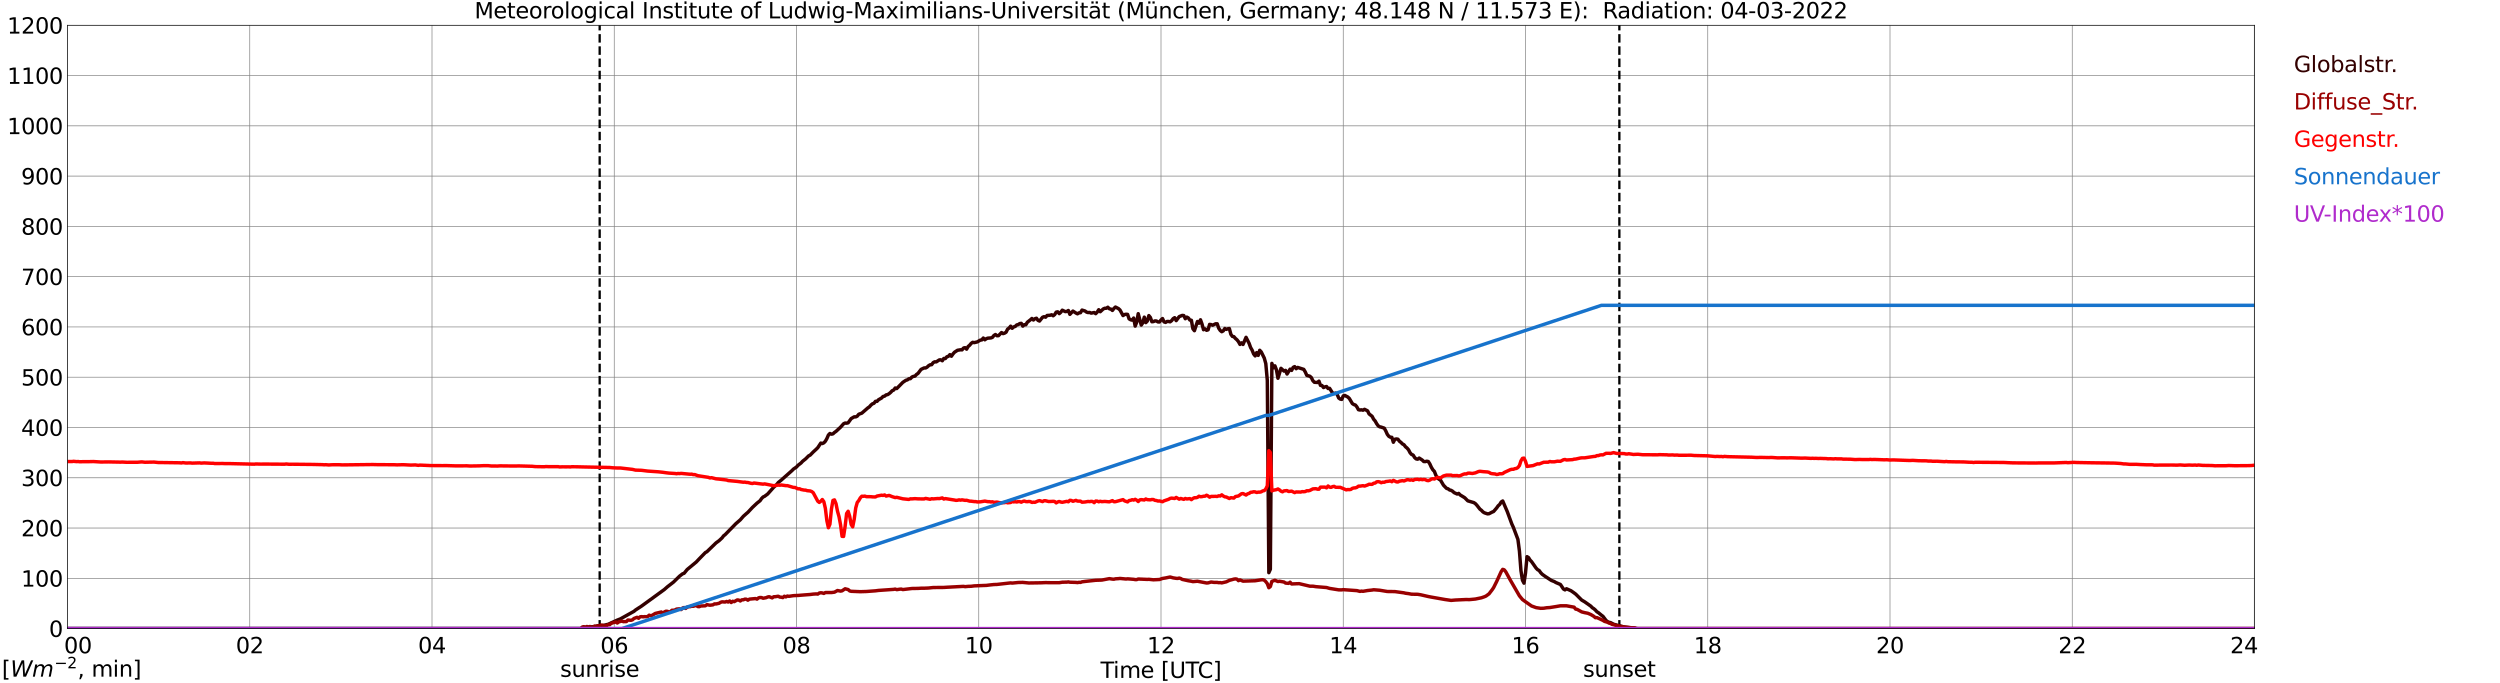 <?xml version="1.0" encoding="utf-8" standalone="no"?>
<!DOCTYPE svg PUBLIC "-//W3C//DTD SVG 1.1//EN"
  "http://www.w3.org/Graphics/SVG/1.1/DTD/svg11.dtd">
<svg xmlns:xlink="http://www.w3.org/1999/xlink" width="1085.4pt" height="296.64pt" viewBox="0 0 1085.4 296.64" xmlns="http://www.w3.org/2000/svg" version="1.1">
 <defs>
  <style type="text/css">*{stroke-linejoin: round; stroke-linecap: butt}</style>
 </defs>
 <g id="figure_1">
  <g id="patch_1">
   <path d="M 0 296.64 
L 1085.4 296.64 
L 1085.4 0 
L 0 0 
z
" style="fill: #ffffff"/>
  </g>
  <g id="axes_1">
   <g id="patch_2">
    <path d="M 29.306 272.909 
L 978.814 272.909 
L 978.814 10.976 
L 29.306 10.976 
z
" style="fill: #ffffff"/>
   </g>
   <g id="patch_3">
    <path d="M 978.814 272.909 
L 978.814 272.909 
L 978.814 10.976 
L 978.814 10.976 
z
" clip-path="url(#pb66a53c050)" style="fill: #d3d3d3; opacity: 0.25; stroke: #d3d3d3; stroke-linejoin: miter"/>
   </g>
   <g id="matplotlib.axis_1">
    <g id="xtick_1">
     <g id="line2d_1">
      <path d="M 29.306 272.909 
L 29.306 10.976 
" clip-path="url(#pb66a53c050)" style="fill: none; stroke: #808080; stroke-width: 0.3; stroke-linecap: square"/>
     </g>
     <g id="line2d_2"/>
     <g id="text_1">
      <!--    00 -->
      <g transform="translate(18.733 283.627) scale(0.095 -0.095)">
       <defs>
        <path id="DejaVuSans-20" transform="scale(0.016)"/>
        <path id="DejaVuSans-30" d="M 2034 4250 
Q 1547 4250 1301 3770 
Q 1056 3291 1056 2328 
Q 1056 1369 1301 889 
Q 1547 409 2034 409 
Q 2525 409 2770 889 
Q 3016 1369 3016 2328 
Q 3016 3291 2770 3770 
Q 2525 4250 2034 4250 
z
M 2034 4750 
Q 2819 4750 3233 4129 
Q 3647 3509 3647 2328 
Q 3647 1150 3233 529 
Q 2819 -91 2034 -91 
Q 1250 -91 836 529 
Q 422 1150 422 2328 
Q 422 3509 836 4129 
Q 1250 4750 2034 4750 
z
" transform="scale(0.016)"/>
       </defs>
       <use xlink:href="#DejaVuSans-20"/>
       <use xlink:href="#DejaVuSans-20" transform="translate(31.787 0)"/>
       <use xlink:href="#DejaVuSans-20" transform="translate(63.574 0)"/>
       <use xlink:href="#DejaVuSans-30" transform="translate(95.361 0)"/>
       <use xlink:href="#DejaVuSans-30" transform="translate(158.984 0)"/>
      </g>
     </g>
    </g>
    <g id="xtick_2">
     <g id="line2d_3">
      <path d="M 108.431 272.909 
L 108.431 10.976 
" clip-path="url(#pb66a53c050)" style="fill: none; stroke: #808080; stroke-width: 0.3; stroke-linecap: square"/>
     </g>
     <g id="line2d_4"/>
     <g id="text_2">
      <!-- 02 -->
      <g transform="translate(102.387 283.627) scale(0.095 -0.095)">
       <defs>
        <path id="DejaVuSans-32" d="M 1228 531 
L 3431 531 
L 3431 0 
L 469 0 
L 469 531 
Q 828 903 1448 1529 
Q 2069 2156 2228 2338 
Q 2531 2678 2651 2914 
Q 2772 3150 2772 3378 
Q 2772 3750 2511 3984 
Q 2250 4219 1831 4219 
Q 1534 4219 1204 4116 
Q 875 4013 500 3803 
L 500 4441 
Q 881 4594 1212 4672 
Q 1544 4750 1819 4750 
Q 2544 4750 2975 4387 
Q 3406 4025 3406 3419 
Q 3406 3131 3298 2873 
Q 3191 2616 2906 2266 
Q 2828 2175 2409 1742 
Q 1991 1309 1228 531 
z
" transform="scale(0.016)"/>
       </defs>
       <use xlink:href="#DejaVuSans-30"/>
       <use xlink:href="#DejaVuSans-32" transform="translate(63.623 0)"/>
      </g>
     </g>
    </g>
    <g id="xtick_3">
     <g id="line2d_5">
      <path d="M 187.557 272.909 
L 187.557 10.976 
" clip-path="url(#pb66a53c050)" style="fill: none; stroke: #808080; stroke-width: 0.3; stroke-linecap: square"/>
     </g>
     <g id="line2d_6"/>
     <g id="text_3">
      <!-- 04 -->
      <g transform="translate(181.513 283.627) scale(0.095 -0.095)">
       <defs>
        <path id="DejaVuSans-34" d="M 2419 4116 
L 825 1625 
L 2419 1625 
L 2419 4116 
z
M 2253 4666 
L 3047 4666 
L 3047 1625 
L 3713 1625 
L 3713 1100 
L 3047 1100 
L 3047 0 
L 2419 0 
L 2419 1100 
L 313 1100 
L 313 1709 
L 2253 4666 
z
" transform="scale(0.016)"/>
       </defs>
       <use xlink:href="#DejaVuSans-30"/>
       <use xlink:href="#DejaVuSans-34" transform="translate(63.623 0)"/>
      </g>
     </g>
    </g>
    <g id="xtick_4">
     <g id="line2d_7">
      <path d="M 266.683 272.909 
L 266.683 10.976 
" clip-path="url(#pb66a53c050)" style="fill: none; stroke: #808080; stroke-width: 0.3; stroke-linecap: square"/>
     </g>
     <g id="line2d_8"/>
     <g id="text_4">
      <!-- 06 -->
      <g transform="translate(260.638 283.627) scale(0.095 -0.095)">
       <defs>
        <path id="DejaVuSans-36" d="M 2113 2584 
Q 1688 2584 1439 2293 
Q 1191 2003 1191 1497 
Q 1191 994 1439 701 
Q 1688 409 2113 409 
Q 2538 409 2786 701 
Q 3034 994 3034 1497 
Q 3034 2003 2786 2293 
Q 2538 2584 2113 2584 
z
M 3366 4563 
L 3366 3988 
Q 3128 4100 2886 4159 
Q 2644 4219 2406 4219 
Q 1781 4219 1451 3797 
Q 1122 3375 1075 2522 
Q 1259 2794 1537 2939 
Q 1816 3084 2150 3084 
Q 2853 3084 3261 2657 
Q 3669 2231 3669 1497 
Q 3669 778 3244 343 
Q 2819 -91 2113 -91 
Q 1303 -91 875 529 
Q 447 1150 447 2328 
Q 447 3434 972 4092 
Q 1497 4750 2381 4750 
Q 2619 4750 2861 4703 
Q 3103 4656 3366 4563 
z
" transform="scale(0.016)"/>
       </defs>
       <use xlink:href="#DejaVuSans-30"/>
       <use xlink:href="#DejaVuSans-36" transform="translate(63.623 0)"/>
      </g>
     </g>
    </g>
    <g id="xtick_5">
     <g id="line2d_9">
      <path d="M 345.808 272.909 
L 345.808 10.976 
" clip-path="url(#pb66a53c050)" style="fill: none; stroke: #808080; stroke-width: 0.3; stroke-linecap: square"/>
     </g>
     <g id="line2d_10"/>
     <g id="text_5">
      <!-- 08 -->
      <g transform="translate(339.764 283.627) scale(0.095 -0.095)">
       <defs>
        <path id="DejaVuSans-38" d="M 2034 2216 
Q 1584 2216 1326 1975 
Q 1069 1734 1069 1313 
Q 1069 891 1326 650 
Q 1584 409 2034 409 
Q 2484 409 2743 651 
Q 3003 894 3003 1313 
Q 3003 1734 2745 1975 
Q 2488 2216 2034 2216 
z
M 1403 2484 
Q 997 2584 770 2862 
Q 544 3141 544 3541 
Q 544 4100 942 4425 
Q 1341 4750 2034 4750 
Q 2731 4750 3128 4425 
Q 3525 4100 3525 3541 
Q 3525 3141 3298 2862 
Q 3072 2584 2669 2484 
Q 3125 2378 3379 2068 
Q 3634 1759 3634 1313 
Q 3634 634 3220 271 
Q 2806 -91 2034 -91 
Q 1263 -91 848 271 
Q 434 634 434 1313 
Q 434 1759 690 2068 
Q 947 2378 1403 2484 
z
M 1172 3481 
Q 1172 3119 1398 2916 
Q 1625 2713 2034 2713 
Q 2441 2713 2670 2916 
Q 2900 3119 2900 3481 
Q 2900 3844 2670 4047 
Q 2441 4250 2034 4250 
Q 1625 4250 1398 4047 
Q 1172 3844 1172 3481 
z
" transform="scale(0.016)"/>
       </defs>
       <use xlink:href="#DejaVuSans-30"/>
       <use xlink:href="#DejaVuSans-38" transform="translate(63.623 0)"/>
      </g>
     </g>
    </g>
    <g id="xtick_6">
     <g id="line2d_11">
      <path d="M 424.934 272.909 
L 424.934 10.976 
" clip-path="url(#pb66a53c050)" style="fill: none; stroke: #808080; stroke-width: 0.3; stroke-linecap: square"/>
     </g>
     <g id="line2d_12"/>
     <g id="text_6">
      <!-- 10 -->
      <g transform="translate(418.89 283.627) scale(0.095 -0.095)">
       <defs>
        <path id="DejaVuSans-31" d="M 794 531 
L 1825 531 
L 1825 4091 
L 703 3866 
L 703 4441 
L 1819 4666 
L 2450 4666 
L 2450 531 
L 3481 531 
L 3481 0 
L 794 0 
L 794 531 
z
" transform="scale(0.016)"/>
       </defs>
       <use xlink:href="#DejaVuSans-31"/>
       <use xlink:href="#DejaVuSans-30" transform="translate(63.623 0)"/>
      </g>
     </g>
    </g>
    <g id="xtick_7">
     <g id="line2d_13">
      <path d="M 504.06 272.909 
L 504.06 10.976 
" clip-path="url(#pb66a53c050)" style="fill: none; stroke: #808080; stroke-width: 0.3; stroke-linecap: square"/>
     </g>
     <g id="line2d_14"/>
     <g id="text_7">
      <!-- 12 -->
      <g transform="translate(498.015 283.627) scale(0.095 -0.095)">
       <use xlink:href="#DejaVuSans-31"/>
       <use xlink:href="#DejaVuSans-32" transform="translate(63.623 0)"/>
      </g>
     </g>
    </g>
    <g id="xtick_8">
     <g id="line2d_15">
      <path d="M 583.185 272.909 
L 583.185 10.976 
" clip-path="url(#pb66a53c050)" style="fill: none; stroke: #808080; stroke-width: 0.3; stroke-linecap: square"/>
     </g>
     <g id="line2d_16"/>
     <g id="text_8">
      <!-- 14 -->
      <g transform="translate(577.141 283.627) scale(0.095 -0.095)">
       <use xlink:href="#DejaVuSans-31"/>
       <use xlink:href="#DejaVuSans-34" transform="translate(63.623 0)"/>
      </g>
     </g>
    </g>
    <g id="xtick_9">
     <g id="line2d_17">
      <path d="M 662.311 272.909 
L 662.311 10.976 
" clip-path="url(#pb66a53c050)" style="fill: none; stroke: #808080; stroke-width: 0.3; stroke-linecap: square"/>
     </g>
     <g id="line2d_18"/>
     <g id="text_9">
      <!-- 16 -->
      <g transform="translate(656.267 283.627) scale(0.095 -0.095)">
       <use xlink:href="#DejaVuSans-31"/>
       <use xlink:href="#DejaVuSans-36" transform="translate(63.623 0)"/>
      </g>
     </g>
    </g>
    <g id="xtick_10">
     <g id="line2d_19">
      <path d="M 741.437 272.909 
L 741.437 10.976 
" clip-path="url(#pb66a53c050)" style="fill: none; stroke: #808080; stroke-width: 0.3; stroke-linecap: square"/>
     </g>
     <g id="line2d_20"/>
     <g id="text_10">
      <!-- 18 -->
      <g transform="translate(735.392 283.627) scale(0.095 -0.095)">
       <use xlink:href="#DejaVuSans-31"/>
       <use xlink:href="#DejaVuSans-38" transform="translate(63.623 0)"/>
      </g>
     </g>
    </g>
    <g id="xtick_11">
     <g id="line2d_21">
      <path d="M 820.562 272.909 
L 820.562 10.976 
" clip-path="url(#pb66a53c050)" style="fill: none; stroke: #808080; stroke-width: 0.3; stroke-linecap: square"/>
     </g>
     <g id="line2d_22"/>
     <g id="text_11">
      <!-- 20 -->
      <g transform="translate(814.518 283.627) scale(0.095 -0.095)">
       <use xlink:href="#DejaVuSans-32"/>
       <use xlink:href="#DejaVuSans-30" transform="translate(63.623 0)"/>
      </g>
     </g>
    </g>
    <g id="xtick_12">
     <g id="line2d_23">
      <path d="M 899.688 272.909 
L 899.688 10.976 
" clip-path="url(#pb66a53c050)" style="fill: none; stroke: #808080; stroke-width: 0.3; stroke-linecap: square"/>
     </g>
     <g id="line2d_24"/>
     <g id="text_12">
      <!-- 22 -->
      <g transform="translate(893.644 283.627) scale(0.095 -0.095)">
       <use xlink:href="#DejaVuSans-32"/>
       <use xlink:href="#DejaVuSans-32" transform="translate(63.623 0)"/>
      </g>
     </g>
    </g>
    <g id="xtick_13">
     <g id="line2d_25">
      <path d="M 978.814 272.909 
L 978.814 10.976 
" clip-path="url(#pb66a53c050)" style="fill: none; stroke: #808080; stroke-width: 0.3; stroke-linecap: square"/>
     </g>
     <g id="line2d_26"/>
     <g id="text_13">
      <!-- 24    -->
      <g transform="translate(968.241 283.627) scale(0.095 -0.095)">
       <use xlink:href="#DejaVuSans-32"/>
       <use xlink:href="#DejaVuSans-34" transform="translate(63.623 0)"/>
       <use xlink:href="#DejaVuSans-20" transform="translate(127.246 0)"/>
       <use xlink:href="#DejaVuSans-20" transform="translate(159.033 0)"/>
       <use xlink:href="#DejaVuSans-20" transform="translate(190.82 0)"/>
      </g>
     </g>
    </g>
    <g id="text_14">
     <!-- Time [UTC] -->
     <g transform="translate(477.806 294.322) scale(0.095 -0.095)">
      <defs>
       <path id="DejaVuSans-54" d="M -19 4666 
L 3928 4666 
L 3928 4134 
L 2272 4134 
L 2272 0 
L 1638 0 
L 1638 4134 
L -19 4134 
L -19 4666 
z
" transform="scale(0.016)"/>
       <path id="DejaVuSans-69" d="M 603 3500 
L 1178 3500 
L 1178 0 
L 603 0 
L 603 3500 
z
M 603 4863 
L 1178 4863 
L 1178 4134 
L 603 4134 
L 603 4863 
z
" transform="scale(0.016)"/>
       <path id="DejaVuSans-6d" d="M 3328 2828 
Q 3544 3216 3844 3400 
Q 4144 3584 4550 3584 
Q 5097 3584 5394 3201 
Q 5691 2819 5691 2113 
L 5691 0 
L 5113 0 
L 5113 2094 
Q 5113 2597 4934 2840 
Q 4756 3084 4391 3084 
Q 3944 3084 3684 2787 
Q 3425 2491 3425 1978 
L 3425 0 
L 2847 0 
L 2847 2094 
Q 2847 2600 2669 2842 
Q 2491 3084 2119 3084 
Q 1678 3084 1418 2786 
Q 1159 2488 1159 1978 
L 1159 0 
L 581 0 
L 581 3500 
L 1159 3500 
L 1159 2956 
Q 1356 3278 1631 3431 
Q 1906 3584 2284 3584 
Q 2666 3584 2933 3390 
Q 3200 3197 3328 2828 
z
" transform="scale(0.016)"/>
       <path id="DejaVuSans-65" d="M 3597 1894 
L 3597 1613 
L 953 1613 
Q 991 1019 1311 708 
Q 1631 397 2203 397 
Q 2534 397 2845 478 
Q 3156 559 3463 722 
L 3463 178 
Q 3153 47 2828 -22 
Q 2503 -91 2169 -91 
Q 1331 -91 842 396 
Q 353 884 353 1716 
Q 353 2575 817 3079 
Q 1281 3584 2069 3584 
Q 2775 3584 3186 3129 
Q 3597 2675 3597 1894 
z
M 3022 2063 
Q 3016 2534 2758 2815 
Q 2500 3097 2075 3097 
Q 1594 3097 1305 2825 
Q 1016 2553 972 2059 
L 3022 2063 
z
" transform="scale(0.016)"/>
       <path id="DejaVuSans-5b" d="M 550 4863 
L 1875 4863 
L 1875 4416 
L 1125 4416 
L 1125 -397 
L 1875 -397 
L 1875 -844 
L 550 -844 
L 550 4863 
z
" transform="scale(0.016)"/>
       <path id="DejaVuSans-55" d="M 556 4666 
L 1191 4666 
L 1191 1831 
Q 1191 1081 1462 751 
Q 1734 422 2344 422 
Q 2950 422 3222 751 
Q 3494 1081 3494 1831 
L 3494 4666 
L 4128 4666 
L 4128 1753 
Q 4128 841 3676 375 
Q 3225 -91 2344 -91 
Q 1459 -91 1007 375 
Q 556 841 556 1753 
L 556 4666 
z
" transform="scale(0.016)"/>
       <path id="DejaVuSans-43" d="M 4122 4306 
L 4122 3641 
Q 3803 3938 3442 4084 
Q 3081 4231 2675 4231 
Q 1875 4231 1450 3742 
Q 1025 3253 1025 2328 
Q 1025 1406 1450 917 
Q 1875 428 2675 428 
Q 3081 428 3442 575 
Q 3803 722 4122 1019 
L 4122 359 
Q 3791 134 3420 21 
Q 3050 -91 2638 -91 
Q 1578 -91 968 557 
Q 359 1206 359 2328 
Q 359 3453 968 4101 
Q 1578 4750 2638 4750 
Q 3056 4750 3426 4639 
Q 3797 4528 4122 4306 
z
" transform="scale(0.016)"/>
       <path id="DejaVuSans-5d" d="M 1947 4863 
L 1947 -844 
L 622 -844 
L 622 -397 
L 1369 -397 
L 1369 4416 
L 622 4416 
L 622 4863 
L 1947 4863 
z
" transform="scale(0.016)"/>
      </defs>
      <use xlink:href="#DejaVuSans-54"/>
      <use xlink:href="#DejaVuSans-69" transform="translate(57.959 0)"/>
      <use xlink:href="#DejaVuSans-6d" transform="translate(85.742 0)"/>
      <use xlink:href="#DejaVuSans-65" transform="translate(183.154 0)"/>
      <use xlink:href="#DejaVuSans-20" transform="translate(244.678 0)"/>
      <use xlink:href="#DejaVuSans-5b" transform="translate(276.465 0)"/>
      <use xlink:href="#DejaVuSans-55" transform="translate(315.479 0)"/>
      <use xlink:href="#DejaVuSans-54" transform="translate(388.672 0)"/>
      <use xlink:href="#DejaVuSans-43" transform="translate(443.881 0)"/>
      <use xlink:href="#DejaVuSans-5d" transform="translate(513.705 0)"/>
     </g>
    </g>
   </g>
   <g id="matplotlib.axis_2">
    <g id="ytick_1">
     <g id="line2d_27">
      <path d="M 29.306 272.909 
L 978.814 272.909 
" clip-path="url(#pb66a53c050)" style="fill: none; stroke: #808080; stroke-width: 0.3; stroke-linecap: square"/>
     </g>
     <g id="line2d_28"/>
     <g id="text_15">
      <!-- 0 -->
      <g transform="translate(21.261 276.518) scale(0.095 -0.095)">
       <use xlink:href="#DejaVuSans-30"/>
      </g>
     </g>
    </g>
    <g id="ytick_2">
     <g id="line2d_29">
      <path d="M 29.306 251.081 
L 978.814 251.081 
" clip-path="url(#pb66a53c050)" style="fill: none; stroke: #808080; stroke-width: 0.3; stroke-linecap: square"/>
     </g>
     <g id="line2d_30"/>
     <g id="text_16">
      <!-- 100 -->
      <g transform="translate(9.173 254.69) scale(0.095 -0.095)">
       <use xlink:href="#DejaVuSans-31"/>
       <use xlink:href="#DejaVuSans-30" transform="translate(63.623 0)"/>
       <use xlink:href="#DejaVuSans-30" transform="translate(127.246 0)"/>
      </g>
     </g>
    </g>
    <g id="ytick_3">
     <g id="line2d_31">
      <path d="M 29.306 229.253 
L 978.814 229.253 
" clip-path="url(#pb66a53c050)" style="fill: none; stroke: #808080; stroke-width: 0.3; stroke-linecap: square"/>
     </g>
     <g id="line2d_32"/>
     <g id="text_17">
      <!-- 200 -->
      <g transform="translate(9.173 232.863) scale(0.095 -0.095)">
       <use xlink:href="#DejaVuSans-32"/>
       <use xlink:href="#DejaVuSans-30" transform="translate(63.623 0)"/>
       <use xlink:href="#DejaVuSans-30" transform="translate(127.246 0)"/>
      </g>
     </g>
    </g>
    <g id="ytick_4">
     <g id="line2d_33">
      <path d="M 29.306 207.426 
L 978.814 207.426 
" clip-path="url(#pb66a53c050)" style="fill: none; stroke: #808080; stroke-width: 0.3; stroke-linecap: square"/>
     </g>
     <g id="line2d_34"/>
     <g id="text_18">
      <!-- 300 -->
      <g transform="translate(9.173 211.035) scale(0.095 -0.095)">
       <defs>
        <path id="DejaVuSans-33" d="M 2597 2516 
Q 3050 2419 3304 2112 
Q 3559 1806 3559 1356 
Q 3559 666 3084 287 
Q 2609 -91 1734 -91 
Q 1441 -91 1130 -33 
Q 819 25 488 141 
L 488 750 
Q 750 597 1062 519 
Q 1375 441 1716 441 
Q 2309 441 2620 675 
Q 2931 909 2931 1356 
Q 2931 1769 2642 2001 
Q 2353 2234 1838 2234 
L 1294 2234 
L 1294 2753 
L 1863 2753 
Q 2328 2753 2575 2939 
Q 2822 3125 2822 3475 
Q 2822 3834 2567 4026 
Q 2313 4219 1838 4219 
Q 1578 4219 1281 4162 
Q 984 4106 628 3988 
L 628 4550 
Q 988 4650 1302 4700 
Q 1616 4750 1894 4750 
Q 2613 4750 3031 4423 
Q 3450 4097 3450 3541 
Q 3450 3153 3228 2886 
Q 3006 2619 2597 2516 
z
" transform="scale(0.016)"/>
       </defs>
       <use xlink:href="#DejaVuSans-33"/>
       <use xlink:href="#DejaVuSans-30" transform="translate(63.623 0)"/>
       <use xlink:href="#DejaVuSans-30" transform="translate(127.246 0)"/>
      </g>
     </g>
    </g>
    <g id="ytick_5">
     <g id="line2d_35">
      <path d="M 29.306 185.598 
L 978.814 185.598 
" clip-path="url(#pb66a53c050)" style="fill: none; stroke: #808080; stroke-width: 0.3; stroke-linecap: square"/>
     </g>
     <g id="line2d_36"/>
     <g id="text_19">
      <!-- 400 -->
      <g transform="translate(9.173 189.207) scale(0.095 -0.095)">
       <use xlink:href="#DejaVuSans-34"/>
       <use xlink:href="#DejaVuSans-30" transform="translate(63.623 0)"/>
       <use xlink:href="#DejaVuSans-30" transform="translate(127.246 0)"/>
      </g>
     </g>
    </g>
    <g id="ytick_6">
     <g id="line2d_37">
      <path d="M 29.306 163.77 
L 978.814 163.77 
" clip-path="url(#pb66a53c050)" style="fill: none; stroke: #808080; stroke-width: 0.3; stroke-linecap: square"/>
     </g>
     <g id="line2d_38"/>
     <g id="text_20">
      <!-- 500 -->
      <g transform="translate(9.173 167.379) scale(0.095 -0.095)">
       <defs>
        <path id="DejaVuSans-35" d="M 691 4666 
L 3169 4666 
L 3169 4134 
L 1269 4134 
L 1269 2991 
Q 1406 3038 1543 3061 
Q 1681 3084 1819 3084 
Q 2600 3084 3056 2656 
Q 3513 2228 3513 1497 
Q 3513 744 3044 326 
Q 2575 -91 1722 -91 
Q 1428 -91 1123 -41 
Q 819 9 494 109 
L 494 744 
Q 775 591 1075 516 
Q 1375 441 1709 441 
Q 2250 441 2565 725 
Q 2881 1009 2881 1497 
Q 2881 1984 2565 2268 
Q 2250 2553 1709 2553 
Q 1456 2553 1204 2497 
Q 953 2441 691 2322 
L 691 4666 
z
" transform="scale(0.016)"/>
       </defs>
       <use xlink:href="#DejaVuSans-35"/>
       <use xlink:href="#DejaVuSans-30" transform="translate(63.623 0)"/>
       <use xlink:href="#DejaVuSans-30" transform="translate(127.246 0)"/>
      </g>
     </g>
    </g>
    <g id="ytick_7">
     <g id="line2d_39">
      <path d="M 29.306 141.942 
L 978.814 141.942 
" clip-path="url(#pb66a53c050)" style="fill: none; stroke: #808080; stroke-width: 0.3; stroke-linecap: square"/>
     </g>
     <g id="line2d_40"/>
     <g id="text_21">
      <!-- 600 -->
      <g transform="translate(9.173 145.551) scale(0.095 -0.095)">
       <use xlink:href="#DejaVuSans-36"/>
       <use xlink:href="#DejaVuSans-30" transform="translate(63.623 0)"/>
       <use xlink:href="#DejaVuSans-30" transform="translate(127.246 0)"/>
      </g>
     </g>
    </g>
    <g id="ytick_8">
     <g id="line2d_41">
      <path d="M 29.306 120.114 
L 978.814 120.114 
" clip-path="url(#pb66a53c050)" style="fill: none; stroke: #808080; stroke-width: 0.3; stroke-linecap: square"/>
     </g>
     <g id="line2d_42"/>
     <g id="text_22">
      <!-- 700 -->
      <g transform="translate(9.173 123.724) scale(0.095 -0.095)">
       <defs>
        <path id="DejaVuSans-37" d="M 525 4666 
L 3525 4666 
L 3525 4397 
L 1831 0 
L 1172 0 
L 2766 4134 
L 525 4134 
L 525 4666 
z
" transform="scale(0.016)"/>
       </defs>
       <use xlink:href="#DejaVuSans-37"/>
       <use xlink:href="#DejaVuSans-30" transform="translate(63.623 0)"/>
       <use xlink:href="#DejaVuSans-30" transform="translate(127.246 0)"/>
      </g>
     </g>
    </g>
    <g id="ytick_9">
     <g id="line2d_43">
      <path d="M 29.306 98.287 
L 978.814 98.287 
" clip-path="url(#pb66a53c050)" style="fill: none; stroke: #808080; stroke-width: 0.3; stroke-linecap: square"/>
     </g>
     <g id="line2d_44"/>
     <g id="text_23">
      <!-- 800 -->
      <g transform="translate(9.173 101.896) scale(0.095 -0.095)">
       <use xlink:href="#DejaVuSans-38"/>
       <use xlink:href="#DejaVuSans-30" transform="translate(63.623 0)"/>
       <use xlink:href="#DejaVuSans-30" transform="translate(127.246 0)"/>
      </g>
     </g>
    </g>
    <g id="ytick_10">
     <g id="line2d_45">
      <path d="M 29.306 76.459 
L 978.814 76.459 
" clip-path="url(#pb66a53c050)" style="fill: none; stroke: #808080; stroke-width: 0.3; stroke-linecap: square"/>
     </g>
     <g id="line2d_46"/>
     <g id="text_24">
      <!-- 900 -->
      <g transform="translate(9.173 80.068) scale(0.095 -0.095)">
       <defs>
        <path id="DejaVuSans-39" d="M 703 97 
L 703 672 
Q 941 559 1184 500 
Q 1428 441 1663 441 
Q 2288 441 2617 861 
Q 2947 1281 2994 2138 
Q 2813 1869 2534 1725 
Q 2256 1581 1919 1581 
Q 1219 1581 811 2004 
Q 403 2428 403 3163 
Q 403 3881 828 4315 
Q 1253 4750 1959 4750 
Q 2769 4750 3195 4129 
Q 3622 3509 3622 2328 
Q 3622 1225 3098 567 
Q 2575 -91 1691 -91 
Q 1453 -91 1209 -44 
Q 966 3 703 97 
z
M 1959 2075 
Q 2384 2075 2632 2365 
Q 2881 2656 2881 3163 
Q 2881 3666 2632 3958 
Q 2384 4250 1959 4250 
Q 1534 4250 1286 3958 
Q 1038 3666 1038 3163 
Q 1038 2656 1286 2365 
Q 1534 2075 1959 2075 
z
" transform="scale(0.016)"/>
       </defs>
       <use xlink:href="#DejaVuSans-39"/>
       <use xlink:href="#DejaVuSans-30" transform="translate(63.623 0)"/>
       <use xlink:href="#DejaVuSans-30" transform="translate(127.246 0)"/>
      </g>
     </g>
    </g>
    <g id="ytick_11">
     <g id="line2d_47">
      <path d="M 29.306 54.631 
L 978.814 54.631 
" clip-path="url(#pb66a53c050)" style="fill: none; stroke: #808080; stroke-width: 0.3; stroke-linecap: square"/>
     </g>
     <g id="line2d_48"/>
     <g id="text_25">
      <!-- 1000 -->
      <g transform="translate(3.128 58.24) scale(0.095 -0.095)">
       <use xlink:href="#DejaVuSans-31"/>
       <use xlink:href="#DejaVuSans-30" transform="translate(63.623 0)"/>
       <use xlink:href="#DejaVuSans-30" transform="translate(127.246 0)"/>
       <use xlink:href="#DejaVuSans-30" transform="translate(190.869 0)"/>
      </g>
     </g>
    </g>
    <g id="ytick_12">
     <g id="line2d_49">
      <path d="M 29.306 32.803 
L 978.814 32.803 
" clip-path="url(#pb66a53c050)" style="fill: none; stroke: #808080; stroke-width: 0.3; stroke-linecap: square"/>
     </g>
     <g id="line2d_50"/>
     <g id="text_26">
      <!-- 1100 -->
      <g transform="translate(3.128 36.413) scale(0.095 -0.095)">
       <use xlink:href="#DejaVuSans-31"/>
       <use xlink:href="#DejaVuSans-31" transform="translate(63.623 0)"/>
       <use xlink:href="#DejaVuSans-30" transform="translate(127.246 0)"/>
       <use xlink:href="#DejaVuSans-30" transform="translate(190.869 0)"/>
      </g>
     </g>
    </g>
    <g id="ytick_13">
     <g id="line2d_51">
      <path d="M 29.306 10.976 
L 978.814 10.976 
" clip-path="url(#pb66a53c050)" style="fill: none; stroke: #808080; stroke-width: 0.3; stroke-linecap: square"/>
     </g>
     <g id="line2d_52"/>
     <g id="text_27">
      <!-- 1200 -->
      <g transform="translate(3.128 14.585) scale(0.095 -0.095)">
       <use xlink:href="#DejaVuSans-31"/>
       <use xlink:href="#DejaVuSans-32" transform="translate(63.623 0)"/>
       <use xlink:href="#DejaVuSans-30" transform="translate(127.246 0)"/>
       <use xlink:href="#DejaVuSans-30" transform="translate(190.869 0)"/>
      </g>
     </g>
    </g>
   </g>
   <g id="line2d_53">
    <path d="M 260.353 272.909 
L 260.353 10.976 
" clip-path="url(#pb66a53c050)" style="fill: none; stroke-dasharray: 3.7,1.6; stroke-dashoffset: 0; stroke: #000000"/>
   </g>
   <g id="line2d_54">
    <path d="M 703.061 272.909 
L 703.061 10.976 
" clip-path="url(#pb66a53c050)" style="fill: none; stroke-dasharray: 3.7,1.6; stroke-dashoffset: 0; stroke: #000000"/>
   </g>
   <g id="line2d_55">
    <path d="M 29.306 272.909 
L 252.176 272.909 
L 252.836 272.512 
L 254.155 272.429 
L 254.814 272.276 
L 257.451 272.108 
L 258.111 272.058 
L 258.77 271.855 
L 260.748 271.702 
L 262.067 271.534 
L 263.386 271.195 
L 264.045 271.045 
L 268.002 269.22 
L 269.32 268.714 
L 275.255 265.407 
L 275.914 264.848 
L 278.552 263.126 
L 280.53 261.692 
L 288.442 255.936 
L 289.761 254.77 
L 292.399 252.727 
L 295.036 250.145 
L 296.355 249.132 
L 297.014 248.896 
L 298.333 247.274 
L 302.289 244 
L 303.608 242.599 
L 306.246 239.899 
L 306.905 239.543 
L 310.861 235.71 
L 312.18 234.75 
L 313.499 233.516 
L 314.158 232.639 
L 314.818 232.132 
L 316.796 230.107 
L 318.114 228.773 
L 319.433 227.404 
L 321.411 225.684 
L 322.73 224.163 
L 324.049 222.982 
L 324.708 222.426 
L 326.686 220.297 
L 328.665 218.442 
L 329.983 217.394 
L 330.643 216.449 
L 331.302 215.775 
L 331.961 215.469 
L 333.28 214.491 
L 335.918 211.536 
L 337.236 210.337 
L 337.896 209.495 
L 339.215 208.414 
L 343.83 204.328 
L 344.49 203.654 
L 345.808 202.759 
L 346.468 202.017 
L 347.787 201.002 
L 348.446 200.277 
L 349.765 199.229 
L 351.083 197.913 
L 351.743 197.592 
L 353.062 196.243 
L 354.38 195.027 
L 355.04 194.368 
L 356.359 192.375 
L 357.018 192.563 
L 357.677 192.257 
L 358.337 191.565 
L 358.996 190.402 
L 359.655 188.883 
L 360.315 188.206 
L 360.974 188.51 
L 361.634 188.359 
L 362.293 187.75 
L 362.952 187.296 
L 364.93 185.471 
L 366.249 183.987 
L 366.909 183.666 
L 367.568 183.734 
L 368.227 183.563 
L 369.546 181.741 
L 370.865 180.964 
L 371.524 180.999 
L 372.184 180.678 
L 372.843 179.851 
L 374.162 179.377 
L 376.799 177.081 
L 377.459 176.642 
L 378.118 175.882 
L 378.777 175.326 
L 379.437 175.09 
L 380.096 174.245 
L 380.756 174.263 
L 381.415 173.553 
L 382.734 172.811 
L 383.393 172.119 
L 384.053 172.001 
L 384.712 171.442 
L 385.371 171.325 
L 386.031 170.903 
L 386.69 170.347 
L 387.349 169.637 
L 388.009 169.349 
L 388.668 168.454 
L 389.328 168.692 
L 391.965 166.007 
L 393.284 165.112 
L 393.943 164.927 
L 394.603 164.438 
L 395.262 164.403 
L 395.921 163.694 
L 396.581 163.408 
L 397.24 163.307 
L 397.899 162.58 
L 398.559 162.124 
L 399.878 160.387 
L 401.196 159.745 
L 401.856 159.76 
L 402.515 159.389 
L 403.175 158.765 
L 403.834 158.376 
L 404.493 158.326 
L 405.153 157.431 
L 405.812 157.078 
L 406.471 157.128 
L 407.79 156.268 
L 408.45 156.2 
L 409.109 156.621 
L 409.768 155.626 
L 410.428 155.676 
L 411.087 154.899 
L 411.746 154.714 
L 412.406 153.972 
L 413.065 154.663 
L 413.725 153.701 
L 414.384 152.941 
L 415.703 152.079 
L 417.022 151.861 
L 417.681 151.894 
L 418.34 151.084 
L 419 150.948 
L 419.659 151.59 
L 420.318 150.442 
L 420.978 149.885 
L 421.637 149.093 
L 422.297 148.619 
L 422.956 148.755 
L 424.275 148.451 
L 425.593 147.674 
L 426.253 147.574 
L 426.912 146.762 
L 427.572 147.521 
L 428.231 147.032 
L 428.89 146.814 
L 430.209 146.712 
L 430.869 146.476 
L 431.528 145.649 
L 432.187 145.243 
L 432.847 145.766 
L 433.506 145.734 
L 434.825 144.383 
L 435.484 144.839 
L 436.144 144.636 
L 436.803 144.23 
L 437.462 142.879 
L 438.122 142.44 
L 438.781 141.613 
L 439.44 142.525 
L 440.1 141.934 
L 440.759 141.733 
L 441.419 141.073 
L 442.078 140.921 
L 442.737 140.482 
L 443.397 140.382 
L 444.056 141.58 
L 444.716 140.956 
L 445.375 141.006 
L 446.034 139.893 
L 447.353 138.862 
L 448.012 138.271 
L 448.672 138.93 
L 449.331 138.373 
L 449.991 138.17 
L 450.65 139.081 
L 451.309 139.386 
L 452.628 137.747 
L 453.287 137.494 
L 453.947 137.714 
L 454.606 136.972 
L 455.925 136.869 
L 456.584 136.666 
L 457.244 137.09 
L 457.903 136.566 
L 458.563 135.518 
L 459.222 135.385 
L 459.881 136.16 
L 460.541 135.586 
L 461.2 134.676 
L 462.519 135.3 
L 463.178 135.2 
L 463.838 134.811 
L 464.497 136.481 
L 465.816 135.064 
L 467.134 135.907 
L 467.794 136.245 
L 468.453 135.839 
L 469.113 135.756 
L 469.772 134.626 
L 471.091 135.029 
L 471.75 135.518 
L 472.409 135.706 
L 473.069 135.638 
L 473.728 135.959 
L 475.047 135.689 
L 475.706 136.178 
L 476.366 135.503 
L 477.025 134.473 
L 477.685 135.333 
L 479.003 134.119 
L 479.663 133.831 
L 480.322 133.831 
L 480.981 133.392 
L 481.641 134.084 
L 482.3 134.187 
L 482.96 134.776 
L 483.619 133.916 
L 484.278 133.307 
L 485.597 133.984 
L 486.256 134.591 
L 487.575 137.005 
L 488.235 136.566 
L 488.894 136.431 
L 489.553 136.498 
L 490.213 138.439 
L 490.872 138.827 
L 491.532 138.998 
L 492.191 138.085 
L 492.85 141.58 
L 493.51 139.908 
L 494.169 136.195 
L 495.488 141.141 
L 496.147 140.146 
L 496.807 137.697 
L 497.466 140.061 
L 498.125 139.401 
L 498.785 137.022 
L 499.444 137.832 
L 500.103 139.69 
L 500.763 139.622 
L 501.422 139.319 
L 502.082 139.369 
L 502.741 139.773 
L 503.4 139.79 
L 504.06 138.93 
L 504.719 138.306 
L 505.379 139.74 
L 506.038 139.976 
L 506.697 139.554 
L 507.357 139.572 
L 508.016 139.722 
L 508.675 139.216 
L 509.335 138.338 
L 509.994 137.932 
L 510.654 139.198 
L 511.972 137.461 
L 513.291 136.937 
L 513.95 137.005 
L 514.61 138.373 
L 515.269 137.679 
L 515.929 138.035 
L 516.588 138.945 
L 517.247 139.048 
L 517.907 142.728 
L 518.566 143.573 
L 519.885 139.587 
L 520.544 140.331 
L 521.204 138.845 
L 521.863 140.685 
L 522.522 143.149 
L 523.182 142.778 
L 523.841 143.403 
L 524.501 143.184 
L 525.16 140.838 
L 525.819 140.921 
L 526.479 141.191 
L 527.797 140.567 
L 528.457 140.567 
L 529.116 142.492 
L 529.776 143.47 
L 530.435 144.012 
L 531.094 143.656 
L 531.754 142.625 
L 532.413 142.999 
L 533.073 142.746 
L 533.732 142.643 
L 534.391 145.142 
L 535.051 146.052 
L 535.71 146.172 
L 536.369 146.947 
L 537.029 147.506 
L 537.688 148.333 
L 538.348 149.532 
L 539.007 148.855 
L 539.666 149.547 
L 540.985 146.458 
L 542.304 149.058 
L 542.963 150.881 
L 543.623 152.029 
L 544.282 153.683 
L 544.941 154.511 
L 545.601 153.094 
L 546.26 154.292 
L 546.919 152.079 
L 547.579 152.788 
L 548.898 155.473 
L 549.557 157.855 
L 550.216 165.18 
L 550.876 248.625 
L 551.535 247.139 
L 552.195 157.77 
L 552.854 159.71 
L 553.513 158.833 
L 554.173 160.537 
L 554.832 164.217 
L 556.151 159.913 
L 557.47 161.111 
L 558.129 160.808 
L 558.788 162.377 
L 560.107 160.267 
L 560.766 160.808 
L 561.426 159.507 
L 562.085 159.171 
L 562.745 160.081 
L 563.404 159.525 
L 566.042 160.369 
L 566.701 161.5 
L 567.36 162.969 
L 568.679 163.34 
L 569.338 163.932 
L 569.998 165.28 
L 570.657 165.975 
L 571.976 166.058 
L 572.635 165.483 
L 573.295 167.308 
L 573.954 167.374 
L 574.613 168.253 
L 575.273 167.948 
L 575.932 167.815 
L 576.592 168.675 
L 577.251 168.59 
L 578.57 170.668 
L 579.229 170.818 
L 579.889 170.683 
L 580.548 171.224 
L 581.207 172.794 
L 581.867 173.267 
L 582.526 173.4 
L 583.185 171.899 
L 583.845 171.68 
L 585.164 172.372 
L 585.823 172.997 
L 587.142 175.225 
L 587.801 175.646 
L 588.46 175.849 
L 589.12 176.677 
L 589.779 177.875 
L 590.439 178.01 
L 591.098 177.925 
L 591.757 178.096 
L 592.417 177.707 
L 593.736 178.364 
L 594.395 179.698 
L 595.714 180.745 
L 596.373 182.011 
L 597.032 182.771 
L 597.692 183.952 
L 598.351 184.882 
L 599.011 185.303 
L 599.67 185.438 
L 600.989 185.895 
L 601.648 187.093 
L 602.307 188.562 
L 602.967 189.422 
L 603.626 189.811 
L 604.286 189.878 
L 604.945 192.004 
L 605.604 190.705 
L 606.264 190.57 
L 606.923 190.688 
L 607.582 191.565 
L 608.242 192.072 
L 608.901 192.749 
L 609.561 193.102 
L 610.22 193.98 
L 610.879 194.521 
L 611.539 195.296 
L 612.198 196.562 
L 612.858 197.321 
L 613.517 197.559 
L 614.176 198.64 
L 614.836 199.247 
L 615.495 199.365 
L 616.154 198.876 
L 617.473 199.736 
L 618.133 200.377 
L 618.792 200.412 
L 619.451 200.242 
L 620.111 200.377 
L 620.77 201.408 
L 621.429 202.859 
L 622.089 203.957 
L 622.748 204.666 
L 623.408 206.354 
L 624.067 207.484 
L 624.726 208.043 
L 625.386 208.414 
L 626.705 210.658 
L 628.023 212.027 
L 628.683 212.212 
L 629.342 212.719 
L 630.001 212.887 
L 630.661 213.275 
L 631.32 213.882 
L 632.639 214.491 
L 633.298 214.221 
L 633.958 214.897 
L 635.276 215.69 
L 635.936 216.111 
L 637.255 217.444 
L 639.892 218.222 
L 640.552 218.66 
L 641.211 219.37 
L 642.53 221.057 
L 643.189 221.563 
L 643.848 222.257 
L 644.508 222.661 
L 645.827 223.1 
L 646.486 223.032 
L 647.805 222.34 
L 648.464 222.07 
L 649.783 220.535 
L 650.442 219.605 
L 651.102 219.016 
L 651.761 217.951 
L 652.42 217.512 
L 654.399 222.122 
L 656.377 227.507 
L 657.036 228.941 
L 659.014 234.175 
L 659.674 239.239 
L 660.333 247.73 
L 660.992 251.9 
L 661.652 253.183 
L 662.311 248.778 
L 662.97 241.686 
L 663.63 242.092 
L 664.289 243.155 
L 664.949 243.847 
L 666.927 246.667 
L 667.586 247.342 
L 668.246 247.698 
L 668.905 248.625 
L 669.564 249.317 
L 670.883 250.262 
L 673.521 251.985 
L 674.839 252.509 
L 675.499 252.912 
L 677.477 253.757 
L 678.796 255.733 
L 679.455 256.104 
L 680.114 255.615 
L 682.092 256.492 
L 683.411 257.42 
L 684.071 257.911 
L 686.708 260.526 
L 688.027 261.303 
L 690.664 263.161 
L 691.324 263.852 
L 691.983 264.274 
L 692.643 264.848 
L 693.302 265.592 
L 693.961 265.996 
L 695.28 267.094 
L 695.939 267.583 
L 697.258 269.34 
L 697.918 269.897 
L 698.577 270.183 
L 699.236 270.318 
L 700.555 271.01 
L 702.533 271.551 
L 705.171 272.226 
L 711.105 272.909 
L 978.154 272.909 
L 978.154 272.909 
" clip-path="url(#pb66a53c050)" style="fill: none; stroke: #330000; stroke-width: 1.5; stroke-linecap: square"/>
   </g>
   <g id="line2d_56">
    <path d="M 29.306 272.909 
L 252.176 272.909 
L 252.836 272.208 
L 253.495 272.084 
L 254.155 272.293 
L 254.814 271.999 
L 255.473 272.42 
L 256.133 271.999 
L 256.792 272.376 
L 257.451 272.293 
L 258.111 271.831 
L 258.77 272.208 
L 259.43 271.662 
L 260.089 271.789 
L 260.748 271.37 
L 261.408 271.411 
L 262.067 271.579 
L 263.386 271.662 
L 264.045 271.202 
L 264.705 271.202 
L 265.364 270.615 
L 267.342 270.025 
L 268.002 270.488 
L 268.661 269.984 
L 269.98 269.648 
L 270.639 269.901 
L 271.958 269.857 
L 272.617 269.187 
L 273.936 269.312 
L 274.595 269.102 
L 275.255 268.515 
L 276.573 268.011 
L 277.233 268.432 
L 277.892 267.801 
L 278.552 267.718 
L 279.211 267.801 
L 279.87 267.718 
L 280.53 267.76 
L 281.189 267.675 
L 281.849 267.087 
L 282.508 267.341 
L 283.167 267.129 
L 284.486 266.332 
L 287.124 265.703 
L 287.783 266.205 
L 288.442 265.703 
L 289.102 265.367 
L 289.761 265.409 
L 290.42 265.703 
L 291.08 265.535 
L 291.739 264.946 
L 292.399 264.946 
L 293.058 264.822 
L 293.717 264.444 
L 295.036 264.317 
L 295.696 264.654 
L 296.355 263.981 
L 297.014 263.772 
L 297.674 264.149 
L 298.333 263.604 
L 298.992 263.394 
L 299.652 263.394 
L 300.311 263.185 
L 300.971 263.226 
L 302.289 262.848 
L 302.949 263.353 
L 303.608 263.394 
L 304.267 263.099 
L 306.246 263.016 
L 306.905 262.512 
L 308.224 262.763 
L 309.543 262.597 
L 310.202 262.176 
L 310.861 262.218 
L 312.18 261.925 
L 312.839 261.506 
L 313.499 261.294 
L 314.818 261.379 
L 315.477 261.126 
L 316.136 261.379 
L 316.796 260.917 
L 317.455 261.589 
L 318.114 261.043 
L 318.774 261.211 
L 320.093 260.456 
L 320.752 260.539 
L 321.411 260.917 
L 322.071 260.415 
L 322.73 260.415 
L 323.39 260.12 
L 324.049 260.161 
L 324.708 260.58 
L 325.368 260.12 
L 328.005 259.869 
L 328.665 260.12 
L 329.324 259.574 
L 329.983 259.406 
L 330.643 259.448 
L 331.302 259.742 
L 332.621 259.489 
L 333.28 259.197 
L 333.94 259.07 
L 335.258 259.574 
L 335.918 259.07 
L 336.577 259.07 
L 337.896 258.86 
L 338.555 259.238 
L 339.215 259.28 
L 339.874 259.448 
L 340.533 258.86 
L 341.193 259.155 
L 341.852 258.778 
L 342.512 258.902 
L 344.49 258.609 
L 346.468 258.524 
L 348.446 258.356 
L 351.743 258.105 
L 353.062 257.937 
L 354.38 257.852 
L 355.04 257.937 
L 355.699 257.474 
L 356.359 257.35 
L 357.018 257.433 
L 357.677 257.642 
L 358.337 257.265 
L 359.655 257.265 
L 360.974 257.265 
L 362.293 257.097 
L 363.612 256.383 
L 364.93 256.636 
L 365.59 256.51 
L 366.909 255.628 
L 368.227 255.964 
L 368.887 256.551 
L 369.546 256.719 
L 373.502 256.887 
L 376.14 256.804 
L 380.096 256.51 
L 381.415 256.342 
L 388.009 255.881 
L 388.668 255.754 
L 389.328 256.005 
L 390.646 255.796 
L 391.306 255.754 
L 391.965 255.964 
L 395.921 255.503 
L 398.559 255.46 
L 399.878 255.377 
L 401.196 255.377 
L 403.175 255.292 
L 405.153 255.082 
L 409.768 255.041 
L 411.087 254.958 
L 418.34 254.578 
L 419 254.704 
L 420.318 254.578 
L 421.637 254.536 
L 422.956 254.368 
L 426.912 254.2 
L 428.231 254.159 
L 429.55 253.991 
L 431.528 253.781 
L 432.847 253.74 
L 438.781 253.067 
L 439.44 253.152 
L 442.078 252.899 
L 444.056 252.858 
L 446.694 253.109 
L 451.969 253.026 
L 453.947 252.941 
L 455.925 252.984 
L 459.881 252.984 
L 461.2 252.775 
L 463.178 252.731 
L 463.838 252.648 
L 464.497 252.775 
L 467.134 252.858 
L 467.794 252.941 
L 468.453 252.816 
L 469.113 252.858 
L 469.772 252.607 
L 471.091 252.439 
L 475.706 251.935 
L 478.344 251.849 
L 481.641 251.221 
L 482.96 251.43 
L 483.619 251.472 
L 484.278 251.304 
L 485.597 251.221 
L 486.256 251.138 
L 488.894 251.389 
L 489.553 251.304 
L 492.191 251.515 
L 492.85 251.64 
L 493.51 251.64 
L 494.169 251.389 
L 498.125 251.557 
L 498.785 251.515 
L 500.763 251.725 
L 503.4 251.598 
L 504.719 251.138 
L 506.038 250.926 
L 508.016 250.507 
L 509.335 250.885 
L 510.654 251.094 
L 511.313 251.138 
L 511.972 250.97 
L 512.632 251.179 
L 513.291 251.557 
L 515.929 252.144 
L 517.247 252.354 
L 517.907 252.522 
L 519.885 252.354 
L 523.841 253.109 
L 524.501 253.067 
L 525.819 252.69 
L 527.138 252.858 
L 528.457 252.858 
L 529.116 252.984 
L 529.776 252.941 
L 530.435 253.067 
L 532.413 252.607 
L 533.732 251.976 
L 535.71 251.43 
L 536.369 251.347 
L 537.029 251.43 
L 537.688 252.103 
L 538.348 251.766 
L 539.666 252.312 
L 542.304 252.229 
L 544.941 252.144 
L 547.579 251.725 
L 548.238 251.683 
L 548.898 251.893 
L 549.557 252.522 
L 550.216 253.404 
L 550.876 255.167 
L 551.535 254.663 
L 552.195 252.395 
L 553.513 251.935 
L 554.832 252.48 
L 555.491 252.354 
L 557.47 252.69 
L 558.129 253.152 
L 559.448 253.277 
L 560.107 252.775 
L 560.766 253.53 
L 562.745 253.445 
L 564.063 253.404 
L 568.679 254.495 
L 569.998 254.495 
L 571.317 254.704 
L 575.932 255.082 
L 577.251 255.46 
L 579.889 255.881 
L 581.207 256.091 
L 582.526 256.091 
L 583.185 256.005 
L 589.12 256.427 
L 590.439 256.761 
L 591.098 256.636 
L 591.757 256.719 
L 593.736 256.383 
L 595.714 256.173 
L 596.373 256.049 
L 599.011 256.259 
L 602.307 256.804 
L 605.604 256.846 
L 609.561 257.391 
L 610.22 257.56 
L 611.539 257.728 
L 612.858 257.979 
L 615.495 258.02 
L 616.814 258.232 
L 620.111 258.987 
L 621.429 259.238 
L 627.364 260.288 
L 630.001 260.666 
L 631.98 260.498 
L 636.595 260.288 
L 637.914 260.329 
L 640.552 260.078 
L 643.189 259.533 
L 644.508 259.07 
L 645.167 258.778 
L 646.486 257.811 
L 647.805 256.091 
L 648.464 255.124 
L 649.783 252.48 
L 651.761 248.156 
L 652.42 247.191 
L 653.08 247.401 
L 653.739 248.241 
L 655.717 251.849 
L 659.674 258.692 
L 660.992 260.288 
L 662.311 261.253 
L 664.949 263.099 
L 666.927 263.813 
L 668.905 264.108 
L 670.224 264.066 
L 671.542 263.855 
L 672.861 263.772 
L 675.499 263.353 
L 677.477 263.016 
L 680.114 263.016 
L 683.411 263.604 
L 684.071 264.444 
L 684.73 264.568 
L 686.708 265.66 
L 688.027 265.996 
L 689.346 266.249 
L 690.664 266.795 
L 691.983 267.592 
L 692.643 268.179 
L 693.302 268.137 
L 694.621 268.724 
L 695.939 269.355 
L 696.599 269.774 
L 697.918 270.152 
L 698.577 270.53 
L 699.236 270.698 
L 699.896 271.075 
L 701.215 271.37 
L 701.874 271.706 
L 702.533 271.621 
L 703.193 271.874 
L 705.83 272.293 
L 708.468 272.544 
L 709.786 272.586 
L 710.446 272.909 
L 978.154 272.909 
L 978.154 272.909 
" clip-path="url(#pb66a53c050)" style="fill: none; stroke: #990000; stroke-width: 1.5; stroke-linecap: square"/>
   </g>
   <g id="line2d_57">
    <path d="M 29.306 200.373 
L 31.284 200.386 
L 31.943 200.283 
L 33.262 200.423 
L 33.921 200.373 
L 34.581 200.484 
L 35.9 200.443 
L 38.537 200.434 
L 40.515 200.386 
L 43.812 200.583 
L 47.109 200.539 
L 52.384 200.639 
L 53.043 200.598 
L 55.022 200.711 
L 59.637 200.7 
L 60.956 200.578 
L 61.615 200.543 
L 62.934 200.692 
L 65.572 200.635 
L 66.89 200.617 
L 68.869 200.823 
L 70.187 200.818 
L 78.1 200.925 
L 78.759 201.002 
L 79.419 200.853 
L 80.737 201.028 
L 82.716 200.973 
L 83.375 201.069 
L 86.672 200.965 
L 87.331 201.069 
L 88.65 200.98 
L 91.947 201.146 
L 92.606 201.135 
L 93.266 201.261 
L 96.563 201.226 
L 97.881 201.285 
L 99.2 201.264 
L 101.838 201.325 
L 110.41 201.528 
L 111.069 201.436 
L 113.047 201.495 
L 115.685 201.482 
L 123.597 201.539 
L 124.257 201.44 
L 125.575 201.58 
L 126.894 201.549 
L 136.125 201.646 
L 138.104 201.694 
L 140.082 201.737 
L 140.741 201.801 
L 141.4 201.748 
L 142.719 201.868 
L 144.038 201.781 
L 147.335 201.772 
L 148.654 201.844 
L 161.841 201.685 
L 163.819 201.733 
L 171.073 201.77 
L 172.391 201.825 
L 175.029 201.755 
L 178.326 201.921 
L 180.304 201.857 
L 181.623 202.036 
L 182.282 201.927 
L 186.898 202.128 
L 190.195 202.141 
L 192.173 202.163 
L 193.492 202.134 
L 198.107 202.27 
L 202.723 202.239 
L 204.042 202.324 
L 207.998 202.259 
L 209.976 202.169 
L 211.954 202.176 
L 213.273 202.313 
L 214.592 202.309 
L 215.91 202.342 
L 217.229 202.25 
L 218.548 202.285 
L 223.823 202.331 
L 225.142 202.285 
L 231.076 202.444 
L 232.395 202.584 
L 233.714 202.604 
L 236.351 202.65 
L 237.011 202.558 
L 238.329 202.617 
L 242.286 202.597 
L 242.945 202.728 
L 244.264 202.676 
L 245.583 202.689 
L 246.901 202.678 
L 247.561 202.726 
L 248.22 202.641 
L 250.198 202.656 
L 253.495 202.735 
L 264.705 202.964 
L 266.023 203.097 
L 268.002 203.187 
L 269.32 203.18 
L 274.595 203.787 
L 275.914 204.103 
L 277.233 204.145 
L 278.552 204.195 
L 281.189 204.525 
L 285.805 204.837 
L 287.783 205.051 
L 289.102 205.243 
L 290.42 205.404 
L 293.058 205.57 
L 293.717 205.677 
L 294.377 205.561 
L 295.036 205.616 
L 295.696 205.524 
L 298.333 205.773 
L 299.652 205.898 
L 300.311 205.85 
L 300.971 206.066 
L 301.63 206.037 
L 302.949 206.52 
L 307.564 207.244 
L 308.224 207.515 
L 308.883 207.382 
L 310.861 207.884 
L 312.18 208.008 
L 315.477 208.406 
L 316.136 208.648 
L 320.093 209.008 
L 322.73 209.366 
L 323.39 209.318 
L 324.049 209.462 
L 324.708 209.488 
L 326.027 209.827 
L 326.686 209.923 
L 327.346 209.707 
L 329.983 210.04 
L 331.302 210.198 
L 331.961 210.086 
L 333.94 210.475 
L 335.918 210.874 
L 337.896 210.601 
L 338.555 210.665 
L 339.215 210.567 
L 341.193 210.848 
L 341.852 210.842 
L 344.49 211.621 
L 345.149 211.632 
L 346.468 212.247 
L 347.127 212.197 
L 347.787 212.518 
L 349.105 212.776 
L 349.765 212.8 
L 350.424 213.027 
L 351.743 213.155 
L 352.402 213.402 
L 353.062 213.906 
L 355.04 217.604 
L 355.699 218.128 
L 356.359 217.615 
L 357.018 216.879 
L 357.677 217.829 
L 358.337 220.679 
L 358.996 226.097 
L 359.655 229.122 
L 360.315 227.594 
L 360.974 221.039 
L 361.634 217.265 
L 362.293 217.034 
L 362.952 218.649 
L 363.612 221.945 
L 364.271 224.322 
L 364.93 227.834 
L 365.59 232.859 
L 366.249 232.899 
L 366.909 228.566 
L 367.568 222.949 
L 368.227 221.976 
L 368.887 224.119 
L 369.546 227.719 
L 370.206 228.729 
L 370.865 225.444 
L 371.524 220.527 
L 372.184 218.154 
L 372.843 217.32 
L 373.502 216.165 
L 374.162 215.445 
L 374.821 215.478 
L 375.481 215.386 
L 376.14 215.624 
L 378.118 215.648 
L 378.777 215.727 
L 380.096 215.751 
L 380.756 215.369 
L 382.734 214.995 
L 383.393 215.102 
L 384.053 214.882 
L 384.712 215.373 
L 386.031 215.087 
L 387.349 215.624 
L 388.668 216.032 
L 389.328 215.908 
L 391.965 216.556 
L 394.603 216.833 
L 395.262 216.565 
L 395.921 216.595 
L 397.24 216.488 
L 398.559 216.589 
L 401.196 216.624 
L 401.856 216.388 
L 403.834 216.777 
L 404.493 216.506 
L 405.153 216.604 
L 407.131 216.438 
L 407.79 216.482 
L 409.109 216.174 
L 409.768 216.672 
L 410.428 216.469 
L 414.384 217.097 
L 415.043 217.237 
L 415.703 217.193 
L 416.362 217.019 
L 417.022 217.141 
L 417.681 217.017 
L 419 217.237 
L 419.659 217.198 
L 420.978 217.575 
L 421.637 217.599 
L 422.956 217.768 
L 423.615 217.778 
L 424.275 217.92 
L 425.593 217.877 
L 427.572 217.562 
L 428.89 217.802 
L 429.55 217.792 
L 430.209 217.942 
L 430.869 217.853 
L 431.528 218.099 
L 432.847 217.981 
L 434.165 218.276 
L 436.144 218.235 
L 436.803 218.073 
L 437.462 218.302 
L 438.781 218.165 
L 439.44 217.765 
L 440.1 217.896 
L 440.759 217.807 
L 441.419 217.953 
L 442.078 217.761 
L 442.737 217.778 
L 443.397 218.036 
L 444.056 217.7 
L 444.716 217.53 
L 445.375 217.772 
L 446.034 217.813 
L 446.694 217.719 
L 447.353 217.781 
L 448.012 218.141 
L 448.672 218.029 
L 449.331 218.091 
L 450.65 217.512 
L 451.309 217.351 
L 452.628 217.774 
L 453.287 217.399 
L 453.947 217.405 
L 455.266 217.741 
L 456.584 217.695 
L 457.244 217.652 
L 457.903 217.73 
L 458.563 218.324 
L 459.222 217.927 
L 459.881 217.719 
L 460.541 217.957 
L 461.2 218.075 
L 463.178 217.665 
L 463.838 217.855 
L 464.497 217.207 
L 465.156 217.294 
L 465.816 217.639 
L 467.134 217.233 
L 467.794 217.554 
L 469.113 217.578 
L 469.772 218.038 
L 471.091 217.938 
L 472.409 217.713 
L 473.069 217.798 
L 473.728 217.665 
L 474.388 217.735 
L 475.047 218.237 
L 475.706 217.541 
L 476.366 217.571 
L 477.025 217.861 
L 477.685 217.621 
L 478.344 217.8 
L 479.663 217.706 
L 481.641 217.883 
L 482.96 217.357 
L 483.619 217.837 
L 484.278 217.813 
L 487.575 216.918 
L 488.235 217.458 
L 489.553 217.907 
L 490.213 217.305 
L 490.872 217.226 
L 491.532 216.936 
L 492.191 217.117 
L 492.85 216.781 
L 493.51 217.156 
L 494.169 217.741 
L 494.828 217.041 
L 495.488 216.912 
L 496.807 217.08 
L 497.466 216.639 
L 498.125 216.936 
L 499.444 217.014 
L 500.103 216.853 
L 500.763 216.886 
L 501.422 217.22 
L 502.082 217.307 
L 502.741 217.536 
L 503.4 217.488 
L 504.719 217.829 
L 505.379 217.447 
L 507.357 216.774 
L 508.016 216.397 
L 508.675 216.257 
L 509.994 216.425 
L 510.654 215.975 
L 511.972 216.724 
L 512.632 216.416 
L 513.95 216.796 
L 514.61 216.419 
L 515.269 216.635 
L 516.588 216.471 
L 517.247 216.925 
L 517.907 216.419 
L 518.566 216.096 
L 519.226 216.096 
L 519.885 215.941 
L 520.544 215.436 
L 521.204 215.659 
L 521.863 215.62 
L 522.522 215.441 
L 523.182 215.421 
L 523.841 215.006 
L 524.501 215.34 
L 525.16 215.855 
L 525.819 215.528 
L 527.797 215.493 
L 528.457 215.554 
L 529.116 215.244 
L 529.776 215.36 
L 530.435 214.836 
L 531.094 215.345 
L 531.754 215.705 
L 532.413 215.783 
L 533.732 216.425 
L 534.391 216.078 
L 535.71 216.237 
L 536.369 215.587 
L 537.688 215.325 
L 539.007 214.369 
L 539.666 214.279 
L 540.985 214.921 
L 541.644 214.415 
L 542.304 214.221 
L 542.963 213.736 
L 543.623 213.677 
L 544.282 213.496 
L 544.941 213.555 
L 545.601 213.819 
L 546.26 213.666 
L 546.919 213.677 
L 547.579 213.529 
L 548.238 213.123 
L 548.898 213.011 
L 549.557 212.293 
L 550.216 210.922 
L 550.876 195.658 
L 551.535 196.424 
L 552.195 213.138 
L 552.854 212.837 
L 554.173 212.592 
L 554.832 212.287 
L 555.491 212.682 
L 556.151 213.247 
L 556.81 213.526 
L 557.47 213.125 
L 558.788 212.989 
L 559.448 213.395 
L 560.766 213.236 
L 562.085 213.876 
L 562.745 213.585 
L 564.723 213.633 
L 565.382 213.439 
L 566.042 213.491 
L 566.701 213.409 
L 567.36 213.051 
L 568.02 213.096 
L 568.679 212.937 
L 569.998 212.256 
L 571.317 212.167 
L 571.976 212.385 
L 572.635 212.396 
L 573.295 211.501 
L 575.273 211.496 
L 575.932 211.802 
L 576.592 211.001 
L 577.251 211.49 
L 577.91 211.603 
L 578.57 211.269 
L 579.229 211.158 
L 579.889 211.564 
L 581.867 211.573 
L 583.845 212.409 
L 584.504 212.693 
L 585.164 212.535 
L 585.823 212.588 
L 586.482 212.487 
L 587.142 212.014 
L 587.801 211.85 
L 588.46 211.802 
L 589.12 211.575 
L 589.779 211.064 
L 590.439 211.064 
L 591.757 210.868 
L 592.417 211.04 
L 593.736 210.567 
L 594.395 210.235 
L 595.714 210.294 
L 596.373 209.813 
L 597.032 209.728 
L 597.692 209.198 
L 598.351 209.111 
L 599.011 209.233 
L 599.67 209.584 
L 600.329 209.34 
L 600.989 209.392 
L 601.648 209.076 
L 602.967 208.923 
L 603.626 208.796 
L 604.286 209.146 
L 604.945 208.558 
L 606.264 209.207 
L 606.923 209.261 
L 607.582 208.919 
L 608.901 208.683 
L 609.561 208.836 
L 610.879 208.272 
L 611.539 208.301 
L 612.198 208.469 
L 612.858 208.305 
L 613.517 208.556 
L 614.176 208.163 
L 615.495 208.069 
L 616.154 208.277 
L 616.814 208.059 
L 617.473 208.266 
L 618.133 208.155 
L 618.792 208.233 
L 619.451 208.578 
L 620.111 208.689 
L 620.77 208.434 
L 621.429 207.995 
L 622.089 207.853 
L 622.748 207.978 
L 624.067 207.242 
L 625.386 207.495 
L 626.705 206.635 
L 628.023 206.277 
L 630.001 206.271 
L 630.661 206.509 
L 632.639 206.461 
L 633.298 206.616 
L 633.958 206.52 
L 635.276 205.93 
L 635.936 205.732 
L 636.595 205.782 
L 637.255 205.45 
L 637.914 205.406 
L 639.233 205.559 
L 640.552 205.297 
L 641.87 204.736 
L 642.53 204.612 
L 643.848 204.765 
L 645.827 204.911 
L 646.486 205.079 
L 647.145 205.507 
L 647.805 205.651 
L 649.123 205.773 
L 649.783 206.009 
L 650.442 205.911 
L 651.102 205.664 
L 651.761 205.708 
L 652.42 205.629 
L 653.08 205.131 
L 655.717 203.911 
L 656.377 203.745 
L 657.036 203.754 
L 657.695 203.47 
L 658.355 203.374 
L 659.014 202.988 
L 659.674 202.139 
L 660.333 200.091 
L 660.992 198.998 
L 661.652 198.897 
L 662.311 200.273 
L 662.97 202.501 
L 665.608 202.137 
L 667.586 201.366 
L 668.246 201.447 
L 670.224 200.689 
L 672.202 200.668 
L 672.861 200.349 
L 673.521 200.495 
L 674.839 200.502 
L 676.158 200.235 
L 677.477 200.288 
L 678.796 199.609 
L 679.455 199.489 
L 680.114 199.709 
L 682.752 199.55 
L 683.411 199.343 
L 684.071 199.312 
L 686.049 198.867 
L 686.708 198.773 
L 688.027 198.773 
L 691.983 198.177 
L 692.643 198.144 
L 693.302 197.808 
L 693.961 197.81 
L 694.621 197.546 
L 695.28 197.461 
L 695.939 197.498 
L 697.258 196.811 
L 698.577 196.802 
L 699.236 196.859 
L 700.555 196.514 
L 701.874 196.857 
L 705.171 196.931 
L 705.83 197.103 
L 706.49 197.127 
L 707.149 196.992 
L 708.468 197.19 
L 709.127 197.308 
L 711.105 197.212 
L 713.083 197.417 
L 717.04 197.442 
L 719.677 197.474 
L 720.337 197.389 
L 722.974 197.452 
L 723.633 197.444 
L 724.293 197.551 
L 726.271 197.514 
L 726.93 197.599 
L 728.249 197.562 
L 728.909 197.669 
L 730.227 197.669 
L 734.184 197.629 
L 735.502 197.76 
L 741.437 197.902 
L 744.734 198.212 
L 745.393 198.144 
L 746.712 198.212 
L 747.371 198.173 
L 748.031 198.299 
L 748.69 198.147 
L 750.009 198.262 
L 760.559 198.505 
L 762.537 198.622 
L 764.515 198.579 
L 767.812 198.659 
L 769.131 198.601 
L 771.768 198.793 
L 774.406 198.747 
L 775.725 198.786 
L 777.703 198.756 
L 782.318 198.915 
L 783.637 198.865 
L 786.275 199.011 
L 786.934 198.945 
L 787.593 199.02 
L 788.253 198.976 
L 789.572 199.057 
L 790.231 199.011 
L 791.55 199.068 
L 792.868 199.096 
L 793.528 199.188 
L 794.847 199.168 
L 796.165 199.244 
L 796.825 199.144 
L 797.484 199.216 
L 798.803 199.22 
L 799.462 199.21 
L 800.122 199.327 
L 803.419 199.369 
L 805.397 199.528 
L 807.375 199.463 
L 808.694 199.52 
L 810.672 199.502 
L 811.331 199.528 
L 811.99 199.428 
L 812.65 199.506 
L 813.969 199.478 
L 817.925 199.626 
L 819.244 199.602 
L 820.562 199.723 
L 821.881 199.67 
L 829.134 199.934 
L 830.453 199.867 
L 833.091 200.035 
L 836.388 200.078 
L 837.047 200.166 
L 838.366 200.17 
L 839.025 200.27 
L 841.003 200.246 
L 844.3 200.454 
L 844.959 200.331 
L 845.619 200.449 
L 849.575 200.526 
L 851.553 200.539 
L 852.872 200.569 
L 854.85 200.683 
L 856.169 200.692 
L 856.828 200.803 
L 857.488 200.692 
L 870.016 200.788 
L 871.994 200.886 
L 873.972 200.962 
L 883.863 201.03 
L 885.182 200.986 
L 889.138 200.984 
L 891.775 200.986 
L 897.051 200.79 
L 897.71 200.888 
L 900.347 200.733 
L 901.666 200.807 
L 908.26 200.927 
L 914.194 201.002 
L 918.151 201.063 
L 920.788 201.233 
L 922.107 201.434 
L 922.766 201.419 
L 924.745 201.604 
L 927.382 201.58 
L 929.36 201.698 
L 930.679 201.746 
L 931.998 201.803 
L 933.976 201.794 
L 934.635 201.82 
L 935.295 201.96 
L 938.592 201.903 
L 943.207 201.901 
L 945.185 201.951 
L 946.504 201.857 
L 948.482 201.999 
L 950.46 201.894 
L 951.779 201.966 
L 953.098 201.907 
L 953.757 202.01 
L 954.417 201.883 
L 956.395 202.056 
L 960.351 202.115 
L 961.67 202.224 
L 963.648 202.198 
L 966.285 202.213 
L 967.604 202.115 
L 970.242 202.204 
L 976.176 202.158 
L 977.495 202.108 
L 978.154 202.043 
L 978.154 202.043 
" clip-path="url(#pb66a53c050)" style="fill: none; stroke: #ff0000; stroke-width: 1.5; stroke-linecap: square"/>
   </g>
   <g id="line2d_58">
    <path d="M 29.306 272.909 
L 269.98 272.909 
L 549.557 180.359 
L 550.876 180.359 
L 695.28 132.556 
L 978.154 132.556 
L 978.154 132.556 
" clip-path="url(#pb66a53c050)" style="fill: none; stroke: #1773cc; stroke-width: 1.5; stroke-linecap: square"/>
   </g>
   <g id="line2d_59">
    <path d="M 29.306 272.909 
L 978.154 272.909 
L 978.154 272.909 
" clip-path="url(#pb66a53c050)" style="fill: none; stroke: #b02bcc; stroke-width: 1.5; stroke-linecap: square"/>
   </g>
   <g id="patch_4">
    <path d="M 29.306 272.909 
L 29.306 10.976 
" style="fill: none; stroke: #000000; stroke-width: 0.3; stroke-linejoin: miter; stroke-linecap: square"/>
   </g>
   <g id="patch_5">
    <path d="M 978.814 272.909 
L 978.814 10.976 
" style="fill: none; stroke: #000000; stroke-width: 0.3; stroke-linejoin: miter; stroke-linecap: square"/>
   </g>
   <g id="patch_6">
    <path d="M 29.306 272.909 
L 978.814 272.909 
" style="fill: none; stroke: #000000; stroke-width: 0.3; stroke-linejoin: miter; stroke-linecap: square"/>
   </g>
   <g id="patch_7">
    <path d="M 29.306 10.976 
L 978.814 10.976 
" style="fill: none; stroke: #000000; stroke-width: 0.3; stroke-linejoin: miter; stroke-linecap: square"/>
   </g>
   <g id="text_28">
    <!-- sunrise -->
    <g transform="translate(243.188 293.863) scale(0.095 -0.095)">
     <defs>
      <path id="DejaVuSans-73" d="M 2834 3397 
L 2834 2853 
Q 2591 2978 2328 3040 
Q 2066 3103 1784 3103 
Q 1356 3103 1142 2972 
Q 928 2841 928 2578 
Q 928 2378 1081 2264 
Q 1234 2150 1697 2047 
L 1894 2003 
Q 2506 1872 2764 1633 
Q 3022 1394 3022 966 
Q 3022 478 2636 193 
Q 2250 -91 1575 -91 
Q 1294 -91 989 -36 
Q 684 19 347 128 
L 347 722 
Q 666 556 975 473 
Q 1284 391 1588 391 
Q 1994 391 2212 530 
Q 2431 669 2431 922 
Q 2431 1156 2273 1281 
Q 2116 1406 1581 1522 
L 1381 1569 
Q 847 1681 609 1914 
Q 372 2147 372 2553 
Q 372 3047 722 3315 
Q 1072 3584 1716 3584 
Q 2034 3584 2315 3537 
Q 2597 3491 2834 3397 
z
" transform="scale(0.016)"/>
      <path id="DejaVuSans-75" d="M 544 1381 
L 544 3500 
L 1119 3500 
L 1119 1403 
Q 1119 906 1312 657 
Q 1506 409 1894 409 
Q 2359 409 2629 706 
Q 2900 1003 2900 1516 
L 2900 3500 
L 3475 3500 
L 3475 0 
L 2900 0 
L 2900 538 
Q 2691 219 2414 64 
Q 2138 -91 1772 -91 
Q 1169 -91 856 284 
Q 544 659 544 1381 
z
M 1991 3584 
L 1991 3584 
z
" transform="scale(0.016)"/>
      <path id="DejaVuSans-6e" d="M 3513 2113 
L 3513 0 
L 2938 0 
L 2938 2094 
Q 2938 2591 2744 2837 
Q 2550 3084 2163 3084 
Q 1697 3084 1428 2787 
Q 1159 2491 1159 1978 
L 1159 0 
L 581 0 
L 581 3500 
L 1159 3500 
L 1159 2956 
Q 1366 3272 1645 3428 
Q 1925 3584 2291 3584 
Q 2894 3584 3203 3211 
Q 3513 2838 3513 2113 
z
" transform="scale(0.016)"/>
      <path id="DejaVuSans-72" d="M 2631 2963 
Q 2534 3019 2420 3045 
Q 2306 3072 2169 3072 
Q 1681 3072 1420 2755 
Q 1159 2438 1159 1844 
L 1159 0 
L 581 0 
L 581 3500 
L 1159 3500 
L 1159 2956 
Q 1341 3275 1631 3429 
Q 1922 3584 2338 3584 
Q 2397 3584 2469 3576 
Q 2541 3569 2628 3553 
L 2631 2963 
z
" transform="scale(0.016)"/>
     </defs>
     <use xlink:href="#DejaVuSans-73"/>
     <use xlink:href="#DejaVuSans-75" transform="translate(52.1 0)"/>
     <use xlink:href="#DejaVuSans-6e" transform="translate(115.479 0)"/>
     <use xlink:href="#DejaVuSans-72" transform="translate(178.857 0)"/>
     <use xlink:href="#DejaVuSans-69" transform="translate(219.971 0)"/>
     <use xlink:href="#DejaVuSans-73" transform="translate(247.754 0)"/>
     <use xlink:href="#DejaVuSans-65" transform="translate(299.854 0)"/>
    </g>
   </g>
   <g id="text_29">
    <!-- sunset -->
    <g transform="translate(687.306 293.863) scale(0.095 -0.095)">
     <defs>
      <path id="DejaVuSans-74" d="M 1172 4494 
L 1172 3500 
L 2356 3500 
L 2356 3053 
L 1172 3053 
L 1172 1153 
Q 1172 725 1289 603 
Q 1406 481 1766 481 
L 2356 481 
L 2356 0 
L 1766 0 
Q 1100 0 847 248 
Q 594 497 594 1153 
L 594 3053 
L 172 3053 
L 172 3500 
L 594 3500 
L 594 4494 
L 1172 4494 
z
" transform="scale(0.016)"/>
     </defs>
     <use xlink:href="#DejaVuSans-73"/>
     <use xlink:href="#DejaVuSans-75" transform="translate(52.1 0)"/>
     <use xlink:href="#DejaVuSans-6e" transform="translate(115.479 0)"/>
     <use xlink:href="#DejaVuSans-73" transform="translate(178.857 0)"/>
     <use xlink:href="#DejaVuSans-65" transform="translate(230.957 0)"/>
     <use xlink:href="#DejaVuSans-74" transform="translate(292.48 0)"/>
    </g>
   </g>
   <g id="text_30">
    <!-- [$Wm^{-2}$, min] -->
    <g transform="translate(0.821 293.863) scale(0.095 -0.095)">
     <defs>
      <path id="DejaVuSans-Oblique-57" d="M 616 4666 
L 1228 4666 
L 1453 697 
L 3213 4666 
L 3916 4666 
L 4147 697 
L 5888 4666 
L 6528 4666 
L 4453 0 
L 3659 0 
L 3444 3891 
L 1697 0 
L 903 0 
L 616 4666 
z
" transform="scale(0.016)"/>
      <path id="DejaVuSans-Oblique-6d" d="M 5747 2113 
L 5338 0 
L 4763 0 
L 5166 2094 
Q 5191 2228 5203 2325 
Q 5216 2422 5216 2491 
Q 5216 2772 5059 2928 
Q 4903 3084 4622 3084 
Q 4203 3084 3875 2770 
Q 3547 2456 3450 1953 
L 3066 0 
L 2491 0 
L 2900 2094 
Q 2925 2209 2937 2307 
Q 2950 2406 2950 2484 
Q 2950 2769 2794 2926 
Q 2638 3084 2363 3084 
Q 1938 3084 1609 2770 
Q 1281 2456 1184 1953 
L 800 0 
L 225 0 
L 909 3500 
L 1484 3500 
L 1375 2956 
Q 1609 3263 1923 3423 
Q 2238 3584 2597 3584 
Q 2978 3584 3223 3384 
Q 3469 3184 3519 2828 
Q 3781 3197 4126 3390 
Q 4472 3584 4856 3584 
Q 5306 3584 5551 3325 
Q 5797 3066 5797 2591 
Q 5797 2488 5784 2364 
Q 5772 2241 5747 2113 
z
" transform="scale(0.016)"/>
      <path id="DejaVuSans-2212" d="M 678 2272 
L 4684 2272 
L 4684 1741 
L 678 1741 
L 678 2272 
z
" transform="scale(0.016)"/>
      <path id="DejaVuSans-2c" d="M 750 794 
L 1409 794 
L 1409 256 
L 897 -744 
L 494 -744 
L 750 256 
L 750 794 
z
" transform="scale(0.016)"/>
     </defs>
     <use xlink:href="#DejaVuSans-5b" transform="translate(0 0.766)"/>
     <use xlink:href="#DejaVuSans-Oblique-57" transform="translate(39.014 0.766)"/>
     <use xlink:href="#DejaVuSans-Oblique-6d" transform="translate(137.891 0.766)"/>
     <use xlink:href="#DejaVuSans-2212" transform="translate(239.953 39.047) scale(0.7)"/>
     <use xlink:href="#DejaVuSans-32" transform="translate(298.605 39.047) scale(0.7)"/>
     <use xlink:href="#DejaVuSans-2c" transform="translate(345.875 0.766)"/>
     <use xlink:href="#DejaVuSans-20" transform="translate(377.663 0.766)"/>
     <use xlink:href="#DejaVuSans-6d" transform="translate(409.45 0.766)"/>
     <use xlink:href="#DejaVuSans-69" transform="translate(506.862 0.766)"/>
     <use xlink:href="#DejaVuSans-6e" transform="translate(534.645 0.766)"/>
     <use xlink:href="#DejaVuSans-5d" transform="translate(598.024 0.766)"/>
    </g>
   </g>
   <g id="text_31">
    <!-- Globalstr. -->
    <g style="fill: #330000" transform="translate(995.905 31.291) scale(0.095 -0.095)">
     <defs>
      <path id="DejaVuSans-47" d="M 3809 666 
L 3809 1919 
L 2778 1919 
L 2778 2438 
L 4434 2438 
L 4434 434 
Q 4069 175 3628 42 
Q 3188 -91 2688 -91 
Q 1594 -91 976 548 
Q 359 1188 359 2328 
Q 359 3472 976 4111 
Q 1594 4750 2688 4750 
Q 3144 4750 3555 4637 
Q 3966 4525 4313 4306 
L 4313 3634 
Q 3963 3931 3569 4081 
Q 3175 4231 2741 4231 
Q 1884 4231 1454 3753 
Q 1025 3275 1025 2328 
Q 1025 1384 1454 906 
Q 1884 428 2741 428 
Q 3075 428 3337 486 
Q 3600 544 3809 666 
z
" transform="scale(0.016)"/>
      <path id="DejaVuSans-6c" d="M 603 4863 
L 1178 4863 
L 1178 0 
L 603 0 
L 603 4863 
z
" transform="scale(0.016)"/>
      <path id="DejaVuSans-6f" d="M 1959 3097 
Q 1497 3097 1228 2736 
Q 959 2375 959 1747 
Q 959 1119 1226 758 
Q 1494 397 1959 397 
Q 2419 397 2687 759 
Q 2956 1122 2956 1747 
Q 2956 2369 2687 2733 
Q 2419 3097 1959 3097 
z
M 1959 3584 
Q 2709 3584 3137 3096 
Q 3566 2609 3566 1747 
Q 3566 888 3137 398 
Q 2709 -91 1959 -91 
Q 1206 -91 779 398 
Q 353 888 353 1747 
Q 353 2609 779 3096 
Q 1206 3584 1959 3584 
z
" transform="scale(0.016)"/>
      <path id="DejaVuSans-62" d="M 3116 1747 
Q 3116 2381 2855 2742 
Q 2594 3103 2138 3103 
Q 1681 3103 1420 2742 
Q 1159 2381 1159 1747 
Q 1159 1113 1420 752 
Q 1681 391 2138 391 
Q 2594 391 2855 752 
Q 3116 1113 3116 1747 
z
M 1159 2969 
Q 1341 3281 1617 3432 
Q 1894 3584 2278 3584 
Q 2916 3584 3314 3078 
Q 3713 2572 3713 1747 
Q 3713 922 3314 415 
Q 2916 -91 2278 -91 
Q 1894 -91 1617 61 
Q 1341 213 1159 525 
L 1159 0 
L 581 0 
L 581 4863 
L 1159 4863 
L 1159 2969 
z
" transform="scale(0.016)"/>
      <path id="DejaVuSans-61" d="M 2194 1759 
Q 1497 1759 1228 1600 
Q 959 1441 959 1056 
Q 959 750 1161 570 
Q 1363 391 1709 391 
Q 2188 391 2477 730 
Q 2766 1069 2766 1631 
L 2766 1759 
L 2194 1759 
z
M 3341 1997 
L 3341 0 
L 2766 0 
L 2766 531 
Q 2569 213 2275 61 
Q 1981 -91 1556 -91 
Q 1019 -91 701 211 
Q 384 513 384 1019 
Q 384 1609 779 1909 
Q 1175 2209 1959 2209 
L 2766 2209 
L 2766 2266 
Q 2766 2663 2505 2880 
Q 2244 3097 1772 3097 
Q 1472 3097 1187 3025 
Q 903 2953 641 2809 
L 641 3341 
Q 956 3463 1253 3523 
Q 1550 3584 1831 3584 
Q 2591 3584 2966 3190 
Q 3341 2797 3341 1997 
z
" transform="scale(0.016)"/>
      <path id="DejaVuSans-2e" d="M 684 794 
L 1344 794 
L 1344 0 
L 684 0 
L 684 794 
z
" transform="scale(0.016)"/>
     </defs>
     <use xlink:href="#DejaVuSans-47"/>
     <use xlink:href="#DejaVuSans-6c" transform="translate(77.49 0)"/>
     <use xlink:href="#DejaVuSans-6f" transform="translate(105.273 0)"/>
     <use xlink:href="#DejaVuSans-62" transform="translate(166.455 0)"/>
     <use xlink:href="#DejaVuSans-61" transform="translate(229.932 0)"/>
     <use xlink:href="#DejaVuSans-6c" transform="translate(291.211 0)"/>
     <use xlink:href="#DejaVuSans-73" transform="translate(318.994 0)"/>
     <use xlink:href="#DejaVuSans-74" transform="translate(371.094 0)"/>
     <use xlink:href="#DejaVuSans-72" transform="translate(410.303 0)"/>
     <use xlink:href="#DejaVuSans-2e" transform="translate(442.291 0)"/>
    </g>
   </g>
   <g id="text_32">
    <!-- Diffuse_Str. -->
    <g style="fill: #990000" transform="translate(995.905 47.531) scale(0.095 -0.095)">
     <defs>
      <path id="DejaVuSans-44" d="M 1259 4147 
L 1259 519 
L 2022 519 
Q 2988 519 3436 956 
Q 3884 1394 3884 2338 
Q 3884 3275 3436 3711 
Q 2988 4147 2022 4147 
L 1259 4147 
z
M 628 4666 
L 1925 4666 
Q 3281 4666 3915 4102 
Q 4550 3538 4550 2338 
Q 4550 1131 3912 565 
Q 3275 0 1925 0 
L 628 0 
L 628 4666 
z
" transform="scale(0.016)"/>
      <path id="DejaVuSans-66" d="M 2375 4863 
L 2375 4384 
L 1825 4384 
Q 1516 4384 1395 4259 
Q 1275 4134 1275 3809 
L 1275 3500 
L 2222 3500 
L 2222 3053 
L 1275 3053 
L 1275 0 
L 697 0 
L 697 3053 
L 147 3053 
L 147 3500 
L 697 3500 
L 697 3744 
Q 697 4328 969 4595 
Q 1241 4863 1831 4863 
L 2375 4863 
z
" transform="scale(0.016)"/>
      <path id="DejaVuSans-5f" d="M 3263 -1063 
L 3263 -1509 
L -63 -1509 
L -63 -1063 
L 3263 -1063 
z
" transform="scale(0.016)"/>
      <path id="DejaVuSans-53" d="M 3425 4513 
L 3425 3897 
Q 3066 4069 2747 4153 
Q 2428 4238 2131 4238 
Q 1616 4238 1336 4038 
Q 1056 3838 1056 3469 
Q 1056 3159 1242 3001 
Q 1428 2844 1947 2747 
L 2328 2669 
Q 3034 2534 3370 2195 
Q 3706 1856 3706 1288 
Q 3706 609 3251 259 
Q 2797 -91 1919 -91 
Q 1588 -91 1214 -16 
Q 841 59 441 206 
L 441 856 
Q 825 641 1194 531 
Q 1563 422 1919 422 
Q 2459 422 2753 634 
Q 3047 847 3047 1241 
Q 3047 1584 2836 1778 
Q 2625 1972 2144 2069 
L 1759 2144 
Q 1053 2284 737 2584 
Q 422 2884 422 3419 
Q 422 4038 858 4394 
Q 1294 4750 2059 4750 
Q 2388 4750 2728 4690 
Q 3069 4631 3425 4513 
z
" transform="scale(0.016)"/>
     </defs>
     <use xlink:href="#DejaVuSans-44"/>
     <use xlink:href="#DejaVuSans-69" transform="translate(77.002 0)"/>
     <use xlink:href="#DejaVuSans-66" transform="translate(104.785 0)"/>
     <use xlink:href="#DejaVuSans-66" transform="translate(139.99 0)"/>
     <use xlink:href="#DejaVuSans-75" transform="translate(175.195 0)"/>
     <use xlink:href="#DejaVuSans-73" transform="translate(238.574 0)"/>
     <use xlink:href="#DejaVuSans-65" transform="translate(290.674 0)"/>
     <use xlink:href="#DejaVuSans-5f" transform="translate(352.197 0)"/>
     <use xlink:href="#DejaVuSans-53" transform="translate(402.197 0)"/>
     <use xlink:href="#DejaVuSans-74" transform="translate(465.674 0)"/>
     <use xlink:href="#DejaVuSans-72" transform="translate(504.883 0)"/>
     <use xlink:href="#DejaVuSans-2e" transform="translate(536.871 0)"/>
    </g>
   </g>
   <g id="text_33">
    <!-- Gegenstr. -->
    <g style="fill: #ff0000" transform="translate(995.905 63.771) scale(0.095 -0.095)">
     <defs>
      <path id="DejaVuSans-67" d="M 2906 1791 
Q 2906 2416 2648 2759 
Q 2391 3103 1925 3103 
Q 1463 3103 1205 2759 
Q 947 2416 947 1791 
Q 947 1169 1205 825 
Q 1463 481 1925 481 
Q 2391 481 2648 825 
Q 2906 1169 2906 1791 
z
M 3481 434 
Q 3481 -459 3084 -895 
Q 2688 -1331 1869 -1331 
Q 1566 -1331 1297 -1286 
Q 1028 -1241 775 -1147 
L 775 -588 
Q 1028 -725 1275 -790 
Q 1522 -856 1778 -856 
Q 2344 -856 2625 -561 
Q 2906 -266 2906 331 
L 2906 616 
Q 2728 306 2450 153 
Q 2172 0 1784 0 
Q 1141 0 747 490 
Q 353 981 353 1791 
Q 353 2603 747 3093 
Q 1141 3584 1784 3584 
Q 2172 3584 2450 3431 
Q 2728 3278 2906 2969 
L 2906 3500 
L 3481 3500 
L 3481 434 
z
" transform="scale(0.016)"/>
     </defs>
     <use xlink:href="#DejaVuSans-47"/>
     <use xlink:href="#DejaVuSans-65" transform="translate(77.49 0)"/>
     <use xlink:href="#DejaVuSans-67" transform="translate(139.014 0)"/>
     <use xlink:href="#DejaVuSans-65" transform="translate(202.49 0)"/>
     <use xlink:href="#DejaVuSans-6e" transform="translate(264.014 0)"/>
     <use xlink:href="#DejaVuSans-73" transform="translate(327.393 0)"/>
     <use xlink:href="#DejaVuSans-74" transform="translate(379.492 0)"/>
     <use xlink:href="#DejaVuSans-72" transform="translate(418.701 0)"/>
     <use xlink:href="#DejaVuSans-2e" transform="translate(450.689 0)"/>
    </g>
   </g>
   <g id="text_34">
    <!-- Sonnendauer -->
    <g style="fill: #1773cc" transform="translate(995.905 80.01) scale(0.095 -0.095)">
     <defs>
      <path id="DejaVuSans-64" d="M 2906 2969 
L 2906 4863 
L 3481 4863 
L 3481 0 
L 2906 0 
L 2906 525 
Q 2725 213 2448 61 
Q 2172 -91 1784 -91 
Q 1150 -91 751 415 
Q 353 922 353 1747 
Q 353 2572 751 3078 
Q 1150 3584 1784 3584 
Q 2172 3584 2448 3432 
Q 2725 3281 2906 2969 
z
M 947 1747 
Q 947 1113 1208 752 
Q 1469 391 1925 391 
Q 2381 391 2643 752 
Q 2906 1113 2906 1747 
Q 2906 2381 2643 2742 
Q 2381 3103 1925 3103 
Q 1469 3103 1208 2742 
Q 947 2381 947 1747 
z
" transform="scale(0.016)"/>
     </defs>
     <use xlink:href="#DejaVuSans-53"/>
     <use xlink:href="#DejaVuSans-6f" transform="translate(63.477 0)"/>
     <use xlink:href="#DejaVuSans-6e" transform="translate(124.658 0)"/>
     <use xlink:href="#DejaVuSans-6e" transform="translate(188.037 0)"/>
     <use xlink:href="#DejaVuSans-65" transform="translate(251.416 0)"/>
     <use xlink:href="#DejaVuSans-6e" transform="translate(312.939 0)"/>
     <use xlink:href="#DejaVuSans-64" transform="translate(376.318 0)"/>
     <use xlink:href="#DejaVuSans-61" transform="translate(439.795 0)"/>
     <use xlink:href="#DejaVuSans-75" transform="translate(501.074 0)"/>
     <use xlink:href="#DejaVuSans-65" transform="translate(564.453 0)"/>
     <use xlink:href="#DejaVuSans-72" transform="translate(625.977 0)"/>
    </g>
   </g>
   <g id="text_35">
    <!-- UV-Index*100 -->
    <g style="fill: #b02bcc" transform="translate(995.905 96.25) scale(0.095 -0.095)">
     <defs>
      <path id="DejaVuSans-56" d="M 1831 0 
L 50 4666 
L 709 4666 
L 2188 738 
L 3669 4666 
L 4325 4666 
L 2547 0 
L 1831 0 
z
" transform="scale(0.016)"/>
      <path id="DejaVuSans-2d" d="M 313 2009 
L 1997 2009 
L 1997 1497 
L 313 1497 
L 313 2009 
z
" transform="scale(0.016)"/>
      <path id="DejaVuSans-49" d="M 628 4666 
L 1259 4666 
L 1259 0 
L 628 0 
L 628 4666 
z
" transform="scale(0.016)"/>
      <path id="DejaVuSans-78" d="M 3513 3500 
L 2247 1797 
L 3578 0 
L 2900 0 
L 1881 1375 
L 863 0 
L 184 0 
L 1544 1831 
L 300 3500 
L 978 3500 
L 1906 2253 
L 2834 3500 
L 3513 3500 
z
" transform="scale(0.016)"/>
      <path id="DejaVuSans-2a" d="M 3009 3897 
L 1888 3291 
L 3009 2681 
L 2828 2375 
L 1778 3009 
L 1778 1831 
L 1422 1831 
L 1422 3009 
L 372 2375 
L 191 2681 
L 1313 3291 
L 191 3897 
L 372 4206 
L 1422 3572 
L 1422 4750 
L 1778 4750 
L 1778 3572 
L 2828 4206 
L 3009 3897 
z
" transform="scale(0.016)"/>
     </defs>
     <use xlink:href="#DejaVuSans-55"/>
     <use xlink:href="#DejaVuSans-56" transform="translate(73.193 0)"/>
     <use xlink:href="#DejaVuSans-2d" transform="translate(135.727 0)"/>
     <use xlink:href="#DejaVuSans-49" transform="translate(171.811 0)"/>
     <use xlink:href="#DejaVuSans-6e" transform="translate(201.303 0)"/>
     <use xlink:href="#DejaVuSans-64" transform="translate(264.682 0)"/>
     <use xlink:href="#DejaVuSans-65" transform="translate(328.158 0)"/>
     <use xlink:href="#DejaVuSans-78" transform="translate(387.932 0)"/>
     <use xlink:href="#DejaVuSans-2a" transform="translate(447.111 0)"/>
     <use xlink:href="#DejaVuSans-31" transform="translate(497.111 0)"/>
     <use xlink:href="#DejaVuSans-30" transform="translate(560.734 0)"/>
     <use xlink:href="#DejaVuSans-30" transform="translate(624.357 0)"/>
    </g>
   </g>
   <g id="text_36">
    <!-- Meteorological Institute of Ludwig-Maximilians-Universität (München, Germany; 48.148 N / 11.573 E):  Radiation: 04-03-2022 -->
    <g transform="translate(206.01 7.976) scale(0.095 -0.095)">
     <defs>
      <path id="DejaVuSans-4d" d="M 628 4666 
L 1569 4666 
L 2759 1491 
L 3956 4666 
L 4897 4666 
L 4897 0 
L 4281 0 
L 4281 4097 
L 3078 897 
L 2444 897 
L 1241 4097 
L 1241 0 
L 628 0 
L 628 4666 
z
" transform="scale(0.016)"/>
      <path id="DejaVuSans-63" d="M 3122 3366 
L 3122 2828 
Q 2878 2963 2633 3030 
Q 2388 3097 2138 3097 
Q 1578 3097 1268 2742 
Q 959 2388 959 1747 
Q 959 1106 1268 751 
Q 1578 397 2138 397 
Q 2388 397 2633 464 
Q 2878 531 3122 666 
L 3122 134 
Q 2881 22 2623 -34 
Q 2366 -91 2075 -91 
Q 1284 -91 818 406 
Q 353 903 353 1747 
Q 353 2603 823 3093 
Q 1294 3584 2113 3584 
Q 2378 3584 2631 3529 
Q 2884 3475 3122 3366 
z
" transform="scale(0.016)"/>
      <path id="DejaVuSans-4c" d="M 628 4666 
L 1259 4666 
L 1259 531 
L 3531 531 
L 3531 0 
L 628 0 
L 628 4666 
z
" transform="scale(0.016)"/>
      <path id="DejaVuSans-77" d="M 269 3500 
L 844 3500 
L 1563 769 
L 2278 3500 
L 2956 3500 
L 3675 769 
L 4391 3500 
L 4966 3500 
L 4050 0 
L 3372 0 
L 2619 2869 
L 1863 0 
L 1184 0 
L 269 3500 
z
" transform="scale(0.016)"/>
      <path id="DejaVuSans-76" d="M 191 3500 
L 800 3500 
L 1894 563 
L 2988 3500 
L 3597 3500 
L 2284 0 
L 1503 0 
L 191 3500 
z
" transform="scale(0.016)"/>
      <path id="DejaVuSans-e4" d="M 2194 1759 
Q 1497 1759 1228 1600 
Q 959 1441 959 1056 
Q 959 750 1161 570 
Q 1363 391 1709 391 
Q 2188 391 2477 730 
Q 2766 1069 2766 1631 
L 2766 1759 
L 2194 1759 
z
M 3341 1997 
L 3341 0 
L 2766 0 
L 2766 531 
Q 2569 213 2275 61 
Q 1981 -91 1556 -91 
Q 1019 -91 701 211 
Q 384 513 384 1019 
Q 384 1609 779 1909 
Q 1175 2209 1959 2209 
L 2766 2209 
L 2766 2266 
Q 2766 2663 2505 2880 
Q 2244 3097 1772 3097 
Q 1472 3097 1187 3025 
Q 903 2953 641 2809 
L 641 3341 
Q 956 3463 1253 3523 
Q 1550 3584 1831 3584 
Q 2591 3584 2966 3190 
Q 3341 2797 3341 1997 
z
M 2150 4850 
L 2784 4850 
L 2784 4219 
L 2150 4219 
L 2150 4850 
z
M 928 4850 
L 1562 4850 
L 1562 4219 
L 928 4219 
L 928 4850 
z
" transform="scale(0.016)"/>
      <path id="DejaVuSans-28" d="M 1984 4856 
Q 1566 4138 1362 3434 
Q 1159 2731 1159 2009 
Q 1159 1288 1364 580 
Q 1569 -128 1984 -844 
L 1484 -844 
Q 1016 -109 783 600 
Q 550 1309 550 2009 
Q 550 2706 781 3412 
Q 1013 4119 1484 4856 
L 1984 4856 
z
" transform="scale(0.016)"/>
      <path id="DejaVuSans-fc" d="M 544 1381 
L 544 3500 
L 1119 3500 
L 1119 1403 
Q 1119 906 1312 657 
Q 1506 409 1894 409 
Q 2359 409 2629 706 
Q 2900 1003 2900 1516 
L 2900 3500 
L 3475 3500 
L 3475 0 
L 2900 0 
L 2900 538 
Q 2691 219 2414 64 
Q 2138 -91 1772 -91 
Q 1169 -91 856 284 
Q 544 659 544 1381 
z
M 1991 3584 
L 1991 3584 
z
M 2278 4850 
L 2912 4850 
L 2912 4219 
L 2278 4219 
L 2278 4850 
z
M 1056 4850 
L 1690 4850 
L 1690 4219 
L 1056 4219 
L 1056 4850 
z
" transform="scale(0.016)"/>
      <path id="DejaVuSans-68" d="M 3513 2113 
L 3513 0 
L 2938 0 
L 2938 2094 
Q 2938 2591 2744 2837 
Q 2550 3084 2163 3084 
Q 1697 3084 1428 2787 
Q 1159 2491 1159 1978 
L 1159 0 
L 581 0 
L 581 4863 
L 1159 4863 
L 1159 2956 
Q 1366 3272 1645 3428 
Q 1925 3584 2291 3584 
Q 2894 3584 3203 3211 
Q 3513 2838 3513 2113 
z
" transform="scale(0.016)"/>
      <path id="DejaVuSans-79" d="M 2059 -325 
Q 1816 -950 1584 -1140 
Q 1353 -1331 966 -1331 
L 506 -1331 
L 506 -850 
L 844 -850 
Q 1081 -850 1212 -737 
Q 1344 -625 1503 -206 
L 1606 56 
L 191 3500 
L 800 3500 
L 1894 763 
L 2988 3500 
L 3597 3500 
L 2059 -325 
z
" transform="scale(0.016)"/>
      <path id="DejaVuSans-3b" d="M 750 3309 
L 1409 3309 
L 1409 2516 
L 750 2516 
L 750 3309 
z
M 750 794 
L 1409 794 
L 1409 256 
L 897 -744 
L 494 -744 
L 750 256 
L 750 794 
z
" transform="scale(0.016)"/>
      <path id="DejaVuSans-4e" d="M 628 4666 
L 1478 4666 
L 3547 763 
L 3547 4666 
L 4159 4666 
L 4159 0 
L 3309 0 
L 1241 3903 
L 1241 0 
L 628 0 
L 628 4666 
z
" transform="scale(0.016)"/>
      <path id="DejaVuSans-2f" d="M 1625 4666 
L 2156 4666 
L 531 -594 
L 0 -594 
L 1625 4666 
z
" transform="scale(0.016)"/>
      <path id="DejaVuSans-45" d="M 628 4666 
L 3578 4666 
L 3578 4134 
L 1259 4134 
L 1259 2753 
L 3481 2753 
L 3481 2222 
L 1259 2222 
L 1259 531 
L 3634 531 
L 3634 0 
L 628 0 
L 628 4666 
z
" transform="scale(0.016)"/>
      <path id="DejaVuSans-29" d="M 513 4856 
L 1013 4856 
Q 1481 4119 1714 3412 
Q 1947 2706 1947 2009 
Q 1947 1309 1714 600 
Q 1481 -109 1013 -844 
L 513 -844 
Q 928 -128 1133 580 
Q 1338 1288 1338 2009 
Q 1338 2731 1133 3434 
Q 928 4138 513 4856 
z
" transform="scale(0.016)"/>
      <path id="DejaVuSans-3a" d="M 750 794 
L 1409 794 
L 1409 0 
L 750 0 
L 750 794 
z
M 750 3309 
L 1409 3309 
L 1409 2516 
L 750 2516 
L 750 3309 
z
" transform="scale(0.016)"/>
      <path id="DejaVuSans-52" d="M 2841 2188 
Q 3044 2119 3236 1894 
Q 3428 1669 3622 1275 
L 4263 0 
L 3584 0 
L 2988 1197 
Q 2756 1666 2539 1819 
Q 2322 1972 1947 1972 
L 1259 1972 
L 1259 0 
L 628 0 
L 628 4666 
L 2053 4666 
Q 2853 4666 3247 4331 
Q 3641 3997 3641 3322 
Q 3641 2881 3436 2590 
Q 3231 2300 2841 2188 
z
M 1259 4147 
L 1259 2491 
L 2053 2491 
Q 2509 2491 2742 2702 
Q 2975 2913 2975 3322 
Q 2975 3731 2742 3939 
Q 2509 4147 2053 4147 
L 1259 4147 
z
" transform="scale(0.016)"/>
     </defs>
     <use xlink:href="#DejaVuSans-4d"/>
     <use xlink:href="#DejaVuSans-65" transform="translate(86.279 0)"/>
     <use xlink:href="#DejaVuSans-74" transform="translate(147.803 0)"/>
     <use xlink:href="#DejaVuSans-65" transform="translate(187.012 0)"/>
     <use xlink:href="#DejaVuSans-6f" transform="translate(248.535 0)"/>
     <use xlink:href="#DejaVuSans-72" transform="translate(309.717 0)"/>
     <use xlink:href="#DejaVuSans-6f" transform="translate(348.58 0)"/>
     <use xlink:href="#DejaVuSans-6c" transform="translate(409.762 0)"/>
     <use xlink:href="#DejaVuSans-6f" transform="translate(437.545 0)"/>
     <use xlink:href="#DejaVuSans-67" transform="translate(498.727 0)"/>
     <use xlink:href="#DejaVuSans-69" transform="translate(562.203 0)"/>
     <use xlink:href="#DejaVuSans-63" transform="translate(589.986 0)"/>
     <use xlink:href="#DejaVuSans-61" transform="translate(644.967 0)"/>
     <use xlink:href="#DejaVuSans-6c" transform="translate(706.246 0)"/>
     <use xlink:href="#DejaVuSans-20" transform="translate(734.029 0)"/>
     <use xlink:href="#DejaVuSans-49" transform="translate(765.816 0)"/>
     <use xlink:href="#DejaVuSans-6e" transform="translate(795.309 0)"/>
     <use xlink:href="#DejaVuSans-73" transform="translate(858.688 0)"/>
     <use xlink:href="#DejaVuSans-74" transform="translate(910.787 0)"/>
     <use xlink:href="#DejaVuSans-69" transform="translate(949.996 0)"/>
     <use xlink:href="#DejaVuSans-74" transform="translate(977.779 0)"/>
     <use xlink:href="#DejaVuSans-75" transform="translate(1016.988 0)"/>
     <use xlink:href="#DejaVuSans-74" transform="translate(1080.367 0)"/>
     <use xlink:href="#DejaVuSans-65" transform="translate(1119.576 0)"/>
     <use xlink:href="#DejaVuSans-20" transform="translate(1181.1 0)"/>
     <use xlink:href="#DejaVuSans-6f" transform="translate(1212.887 0)"/>
     <use xlink:href="#DejaVuSans-66" transform="translate(1274.068 0)"/>
     <use xlink:href="#DejaVuSans-20" transform="translate(1309.273 0)"/>
     <use xlink:href="#DejaVuSans-4c" transform="translate(1341.061 0)"/>
     <use xlink:href="#DejaVuSans-75" transform="translate(1395.023 0)"/>
     <use xlink:href="#DejaVuSans-64" transform="translate(1458.402 0)"/>
     <use xlink:href="#DejaVuSans-77" transform="translate(1521.879 0)"/>
     <use xlink:href="#DejaVuSans-69" transform="translate(1603.666 0)"/>
     <use xlink:href="#DejaVuSans-67" transform="translate(1631.449 0)"/>
     <use xlink:href="#DejaVuSans-2d" transform="translate(1694.926 0)"/>
     <use xlink:href="#DejaVuSans-4d" transform="translate(1731.01 0)"/>
     <use xlink:href="#DejaVuSans-61" transform="translate(1817.289 0)"/>
     <use xlink:href="#DejaVuSans-78" transform="translate(1878.568 0)"/>
     <use xlink:href="#DejaVuSans-69" transform="translate(1937.748 0)"/>
     <use xlink:href="#DejaVuSans-6d" transform="translate(1965.531 0)"/>
     <use xlink:href="#DejaVuSans-69" transform="translate(2062.943 0)"/>
     <use xlink:href="#DejaVuSans-6c" transform="translate(2090.727 0)"/>
     <use xlink:href="#DejaVuSans-69" transform="translate(2118.51 0)"/>
     <use xlink:href="#DejaVuSans-61" transform="translate(2146.293 0)"/>
     <use xlink:href="#DejaVuSans-6e" transform="translate(2207.572 0)"/>
     <use xlink:href="#DejaVuSans-73" transform="translate(2270.951 0)"/>
     <use xlink:href="#DejaVuSans-2d" transform="translate(2323.051 0)"/>
     <use xlink:href="#DejaVuSans-55" transform="translate(2359.135 0)"/>
     <use xlink:href="#DejaVuSans-6e" transform="translate(2432.328 0)"/>
     <use xlink:href="#DejaVuSans-69" transform="translate(2495.707 0)"/>
     <use xlink:href="#DejaVuSans-76" transform="translate(2523.49 0)"/>
     <use xlink:href="#DejaVuSans-65" transform="translate(2582.67 0)"/>
     <use xlink:href="#DejaVuSans-72" transform="translate(2644.193 0)"/>
     <use xlink:href="#DejaVuSans-73" transform="translate(2685.307 0)"/>
     <use xlink:href="#DejaVuSans-69" transform="translate(2737.406 0)"/>
     <use xlink:href="#DejaVuSans-74" transform="translate(2765.189 0)"/>
     <use xlink:href="#DejaVuSans-e4" transform="translate(2804.398 0)"/>
     <use xlink:href="#DejaVuSans-74" transform="translate(2865.678 0)"/>
     <use xlink:href="#DejaVuSans-20" transform="translate(2904.887 0)"/>
     <use xlink:href="#DejaVuSans-28" transform="translate(2936.674 0)"/>
     <use xlink:href="#DejaVuSans-4d" transform="translate(2975.688 0)"/>
     <use xlink:href="#DejaVuSans-fc" transform="translate(3061.967 0)"/>
     <use xlink:href="#DejaVuSans-6e" transform="translate(3125.346 0)"/>
     <use xlink:href="#DejaVuSans-63" transform="translate(3188.725 0)"/>
     <use xlink:href="#DejaVuSans-68" transform="translate(3243.705 0)"/>
     <use xlink:href="#DejaVuSans-65" transform="translate(3307.084 0)"/>
     <use xlink:href="#DejaVuSans-6e" transform="translate(3368.607 0)"/>
     <use xlink:href="#DejaVuSans-2c" transform="translate(3431.986 0)"/>
     <use xlink:href="#DejaVuSans-20" transform="translate(3463.773 0)"/>
     <use xlink:href="#DejaVuSans-47" transform="translate(3495.561 0)"/>
     <use xlink:href="#DejaVuSans-65" transform="translate(3573.051 0)"/>
     <use xlink:href="#DejaVuSans-72" transform="translate(3634.574 0)"/>
     <use xlink:href="#DejaVuSans-6d" transform="translate(3673.938 0)"/>
     <use xlink:href="#DejaVuSans-61" transform="translate(3771.35 0)"/>
     <use xlink:href="#DejaVuSans-6e" transform="translate(3832.629 0)"/>
     <use xlink:href="#DejaVuSans-79" transform="translate(3896.008 0)"/>
     <use xlink:href="#DejaVuSans-3b" transform="translate(3955.188 0)"/>
     <use xlink:href="#DejaVuSans-20" transform="translate(3988.879 0)"/>
     <use xlink:href="#DejaVuSans-34" transform="translate(4020.666 0)"/>
     <use xlink:href="#DejaVuSans-38" transform="translate(4084.289 0)"/>
     <use xlink:href="#DejaVuSans-2e" transform="translate(4147.912 0)"/>
     <use xlink:href="#DejaVuSans-31" transform="translate(4179.699 0)"/>
     <use xlink:href="#DejaVuSans-34" transform="translate(4243.322 0)"/>
     <use xlink:href="#DejaVuSans-38" transform="translate(4306.945 0)"/>
     <use xlink:href="#DejaVuSans-20" transform="translate(4370.568 0)"/>
     <use xlink:href="#DejaVuSans-4e" transform="translate(4402.355 0)"/>
     <use xlink:href="#DejaVuSans-20" transform="translate(4477.16 0)"/>
     <use xlink:href="#DejaVuSans-2f" transform="translate(4508.947 0)"/>
     <use xlink:href="#DejaVuSans-20" transform="translate(4542.639 0)"/>
     <use xlink:href="#DejaVuSans-31" transform="translate(4574.426 0)"/>
     <use xlink:href="#DejaVuSans-31" transform="translate(4638.049 0)"/>
     <use xlink:href="#DejaVuSans-2e" transform="translate(4701.672 0)"/>
     <use xlink:href="#DejaVuSans-35" transform="translate(4733.459 0)"/>
     <use xlink:href="#DejaVuSans-37" transform="translate(4797.082 0)"/>
     <use xlink:href="#DejaVuSans-33" transform="translate(4860.705 0)"/>
     <use xlink:href="#DejaVuSans-20" transform="translate(4924.328 0)"/>
     <use xlink:href="#DejaVuSans-45" transform="translate(4956.115 0)"/>
     <use xlink:href="#DejaVuSans-29" transform="translate(5019.299 0)"/>
     <use xlink:href="#DejaVuSans-3a" transform="translate(5058.312 0)"/>
     <use xlink:href="#DejaVuSans-20" transform="translate(5092.004 0)"/>
     <use xlink:href="#DejaVuSans-20" transform="translate(5123.791 0)"/>
     <use xlink:href="#DejaVuSans-52" transform="translate(5155.578 0)"/>
     <use xlink:href="#DejaVuSans-61" transform="translate(5222.811 0)"/>
     <use xlink:href="#DejaVuSans-64" transform="translate(5284.09 0)"/>
     <use xlink:href="#DejaVuSans-69" transform="translate(5347.566 0)"/>
     <use xlink:href="#DejaVuSans-61" transform="translate(5375.35 0)"/>
     <use xlink:href="#DejaVuSans-74" transform="translate(5436.629 0)"/>
     <use xlink:href="#DejaVuSans-69" transform="translate(5475.838 0)"/>
     <use xlink:href="#DejaVuSans-6f" transform="translate(5503.621 0)"/>
     <use xlink:href="#DejaVuSans-6e" transform="translate(5564.803 0)"/>
     <use xlink:href="#DejaVuSans-3a" transform="translate(5628.182 0)"/>
     <use xlink:href="#DejaVuSans-20" transform="translate(5661.873 0)"/>
     <use xlink:href="#DejaVuSans-30" transform="translate(5693.66 0)"/>
     <use xlink:href="#DejaVuSans-34" transform="translate(5757.283 0)"/>
     <use xlink:href="#DejaVuSans-2d" transform="translate(5820.906 0)"/>
     <use xlink:href="#DejaVuSans-30" transform="translate(5856.99 0)"/>
     <use xlink:href="#DejaVuSans-33" transform="translate(5920.613 0)"/>
     <use xlink:href="#DejaVuSans-2d" transform="translate(5984.236 0)"/>
     <use xlink:href="#DejaVuSans-32" transform="translate(6020.32 0)"/>
     <use xlink:href="#DejaVuSans-30" transform="translate(6083.943 0)"/>
     <use xlink:href="#DejaVuSans-32" transform="translate(6147.566 0)"/>
     <use xlink:href="#DejaVuSans-32" transform="translate(6211.189 0)"/>
    </g>
   </g>
  </g>
 </g>
 <defs>
  <clipPath id="pb66a53c050">
   <rect x="29.306" y="10.976" width="949.508" height="261.933"/>
  </clipPath>
 </defs>
</svg>
